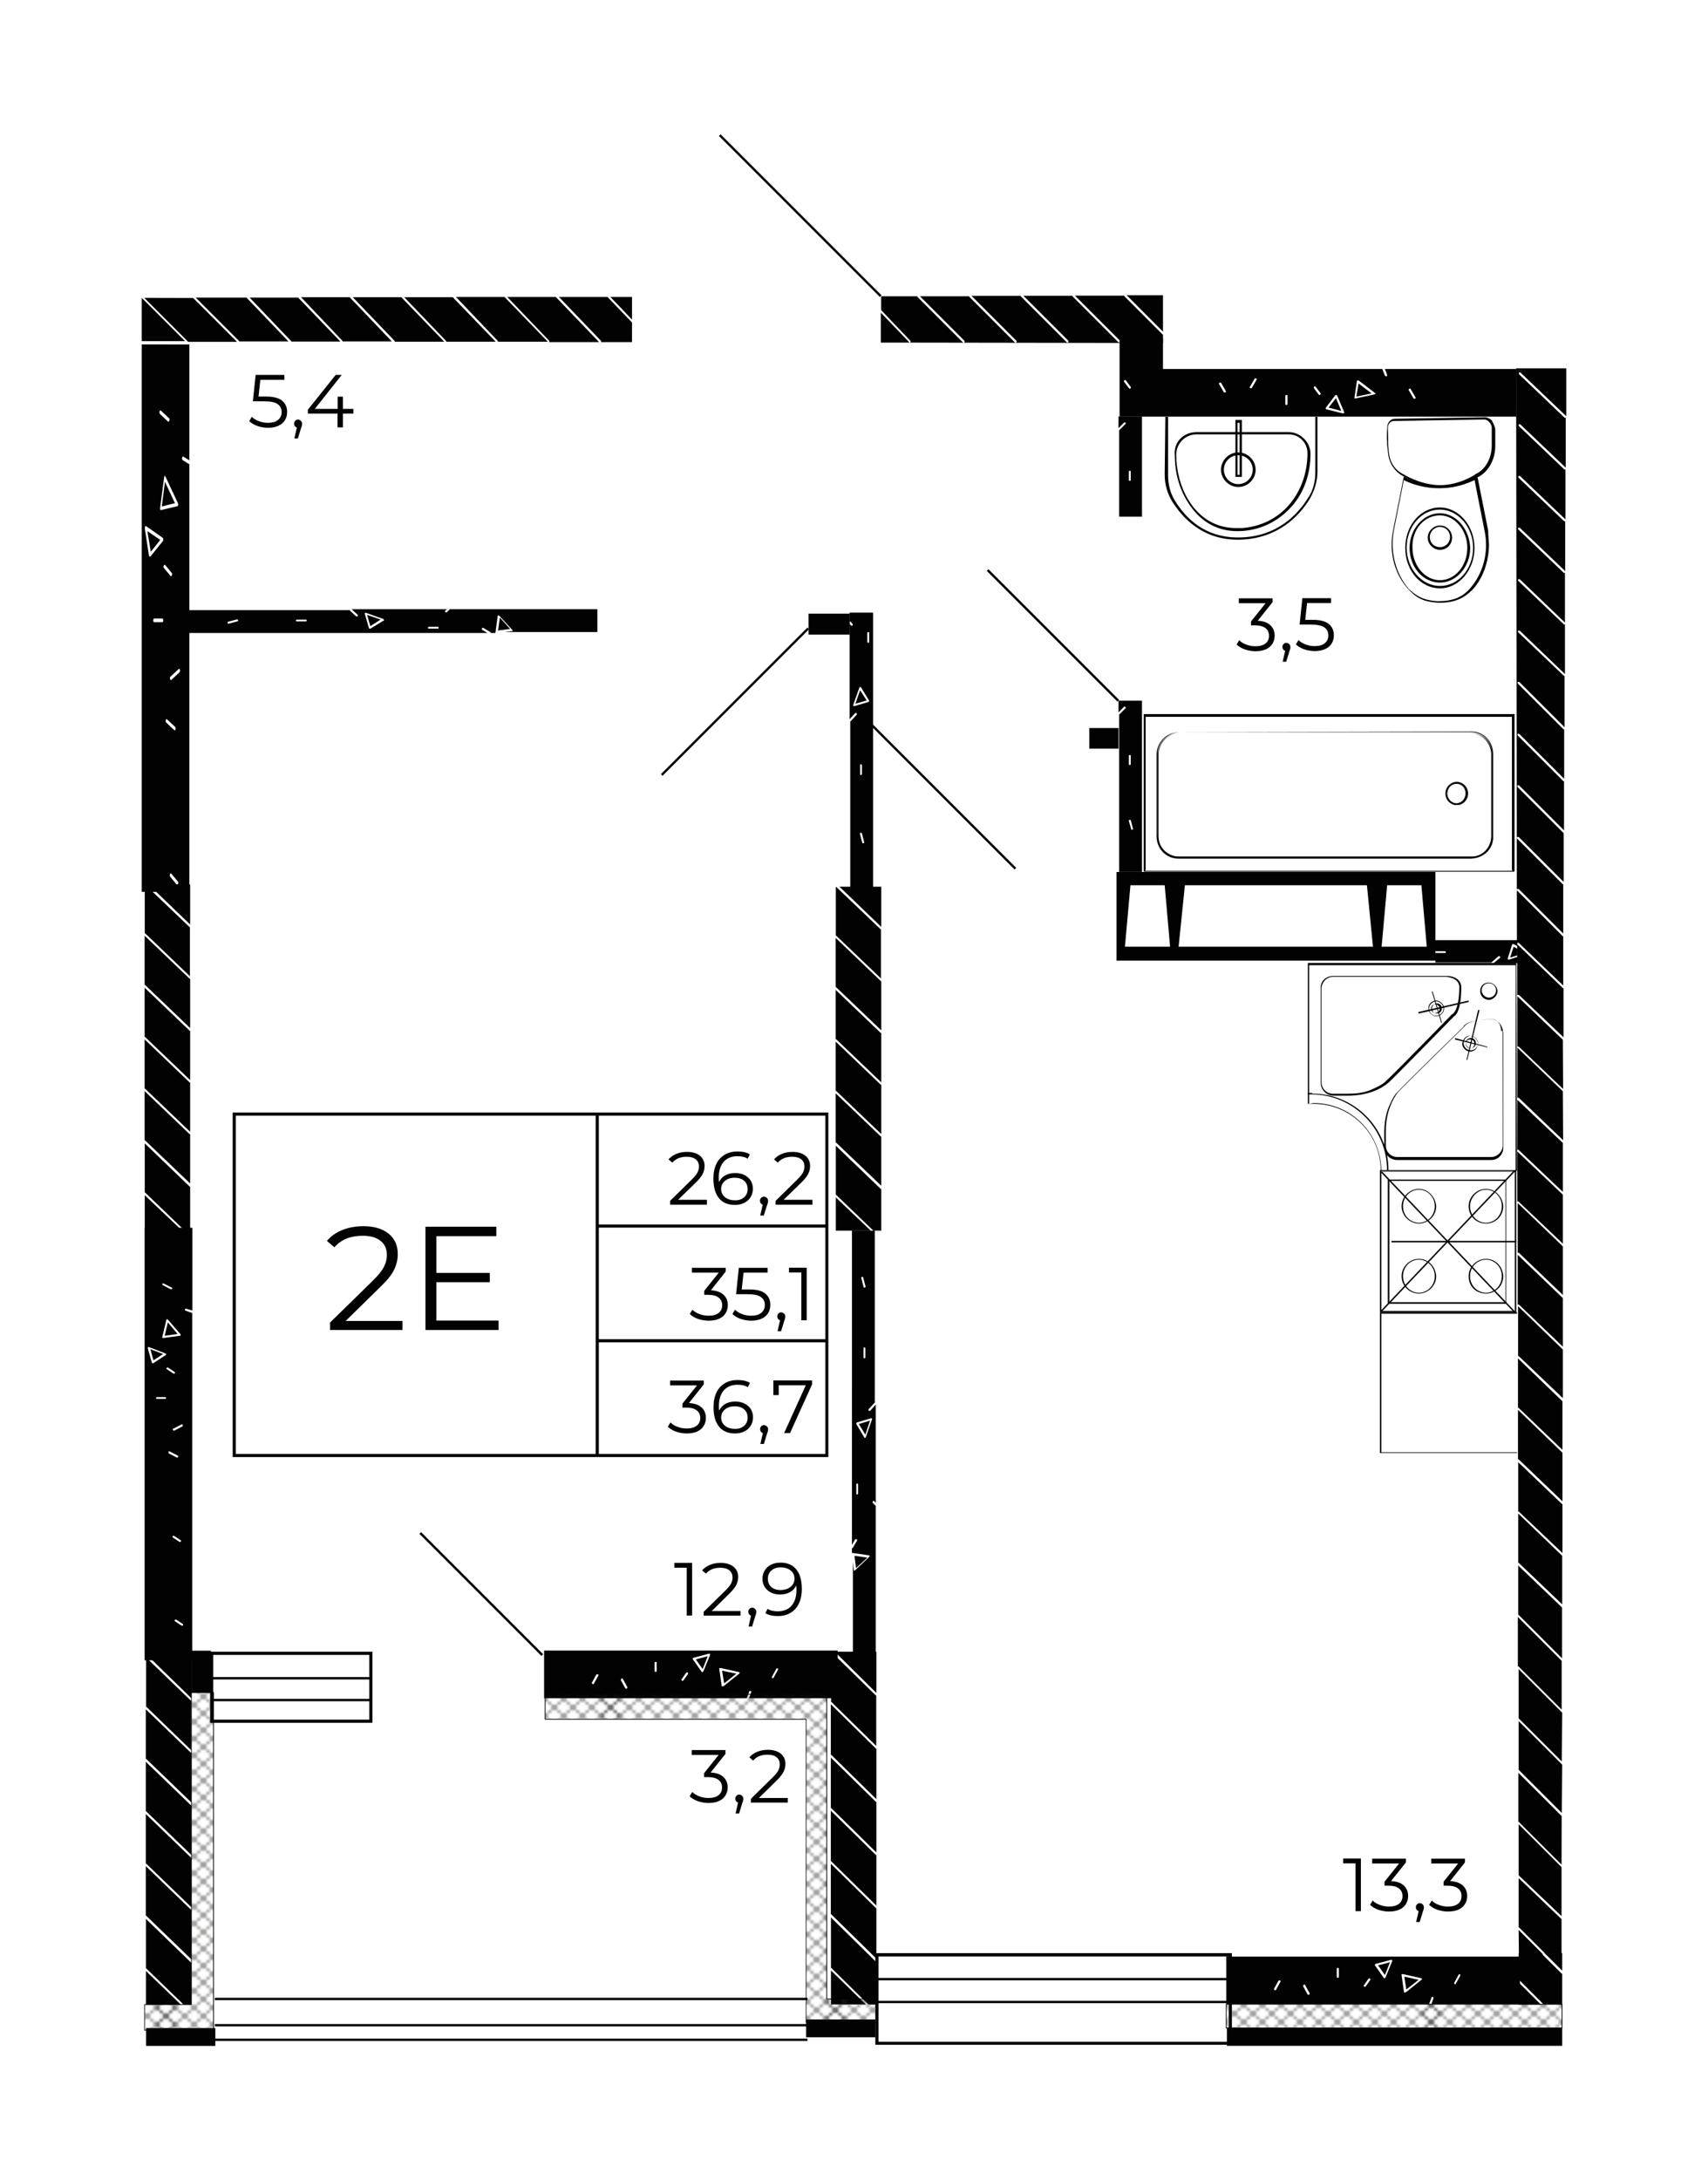 <?xml version="1.0" encoding="utf-8"?>
<!-- Generator: Adobe Illustrator 25.4.1, SVG Export Plug-In . SVG Version: 6.00 Build 0)  -->
<svg version="1.1" id="Слой_1" xmlns="http://www.w3.org/2000/svg" xmlns:xlink="http://www.w3.org/1999/xlink" x="0px" y="0px"
	 viewBox="0 0 1301.5 1660.9" style="enable-background:new 0 0 1301.5 1660.9;" xml:space="preserve">
<style type="text/css">
	.st0{fill:none;}
	.st1{fill:none;stroke:#1E1E1C;stroke-width:0.3;stroke-linecap:square;stroke-linejoin:bevel;}
	.st2{fill:#020203;}
	.st3{fill:url(#SVGID_1_);}
	.st4{fill:url(#SVGID_00000026867028630105273840000005875347822086574519_);}
	.st5{fill:url(#SVGID_00000160895671458808789960000001795724725662024372_);}
</style>
<pattern  x="1358.3" y="-892.2" width="72" height="72" patternUnits="userSpaceOnUse" id="Diamond" viewBox="72.2 -144.2 72 72" style="overflow:visible;">
	<g>
		<rect x="72.2" y="-144.2" class="st0" width="72" height="72"/>
		<g>
			<line class="st1" x1="144.2" y1="-72.2" x2="216.2" y2="-0.2"/>
			<line class="st1" x1="216.2" y1="-72.2" x2="144.2" y2="-0.2"/>
			<line class="st1" x1="210.2" y1="-72.2" x2="141.2" y2="-3.2"/>
			<line class="st1" x1="204.2" y1="-72.2" x2="141.2" y2="-9.2"/>
			<line class="st1" x1="198.2" y1="-72.2" x2="141.2" y2="-15.2"/>
			<line class="st1" x1="192.2" y1="-72.2" x2="141.2" y2="-21.2"/>
			<line class="st1" x1="186.2" y1="-72.2" x2="141.2" y2="-27.2"/>
			<line class="st1" x1="180.2" y1="-72.2" x2="141.2" y2="-33.2"/>
			<line class="st1" x1="174.2" y1="-72.2" x2="141.2" y2="-39.2"/>
			<line class="st1" x1="168.2" y1="-72.2" x2="141.2" y2="-45.2"/>
			<line class="st1" x1="162.2" y1="-72.2" x2="141.2" y2="-51.2"/>
			<line class="st1" x1="156.2" y1="-72.2" x2="141.2" y2="-57.2"/>
			<line class="st1" x1="150.2" y1="-72.2" x2="141.2" y2="-63.2"/>
			<line class="st1" x1="144.2" y1="-72.2" x2="141.2" y2="-69.2"/>
		</g>
		<g>
			<line class="st1" x1="72.2" y1="-72.2" x2="144.2" y2="-0.2"/>
			<line class="st1" x1="78.2" y1="-72.2" x2="147.2" y2="-3.2"/>
			<line class="st1" x1="84.2" y1="-72.2" x2="147.2" y2="-9.2"/>
			<line class="st1" x1="90.2" y1="-72.2" x2="147.2" y2="-15.2"/>
			<line class="st1" x1="96.2" y1="-72.2" x2="147.2" y2="-21.2"/>
			<line class="st1" x1="102.2" y1="-72.2" x2="147.2" y2="-27.2"/>
			<line class="st1" x1="108.2" y1="-72.2" x2="147.2" y2="-33.2"/>
			<line class="st1" x1="114.2" y1="-72.2" x2="147.2" y2="-39.2"/>
			<line class="st1" x1="120.2" y1="-72.2" x2="147.2" y2="-45.2"/>
			<line class="st1" x1="126.2" y1="-72.2" x2="147.2" y2="-51.2"/>
			<line class="st1" x1="132.2" y1="-72.2" x2="147.2" y2="-57.2"/>
			<line class="st1" x1="138.2" y1="-72.2" x2="147.3" y2="-63.2"/>
			<line class="st1" x1="144.2" y1="-72.2" x2="147.3" y2="-69.2"/>
			<line class="st1" x1="144.2" y1="-72.2" x2="72.2" y2="-0.2"/>
			<line class="st1" x1="138.2" y1="-72.2" x2="69.2" y2="-3.2"/>
			<line class="st1" x1="132.2" y1="-72.2" x2="69.2" y2="-9.2"/>
			<line class="st1" x1="126.2" y1="-72.2" x2="69.2" y2="-15.2"/>
			<line class="st1" x1="120.2" y1="-72.2" x2="69.2" y2="-21.2"/>
			<line class="st1" x1="114.2" y1="-72.2" x2="69.2" y2="-27.2"/>
			<line class="st1" x1="108.2" y1="-72.2" x2="69.2" y2="-33.2"/>
			<line class="st1" x1="102.2" y1="-72.2" x2="69.2" y2="-39.2"/>
			<line class="st1" x1="96.2" y1="-72.2" x2="69.2" y2="-45.2"/>
			<line class="st1" x1="90.2" y1="-72.2" x2="69.2" y2="-51.2"/>
			<line class="st1" x1="84.2" y1="-72.2" x2="69.2" y2="-57.2"/>
			<line class="st1" x1="78.2" y1="-72.2" x2="69.2" y2="-63.2"/>
			<line class="st1" x1="72.2" y1="-72.2" x2="69.2" y2="-69.2"/>
		</g>
		<g>
			<line class="st1" x1="0.2" y1="-72.2" x2="72.2" y2="-0.2"/>
			<line class="st1" x1="6.2" y1="-72.2" x2="75.2" y2="-3.2"/>
			<line class="st1" x1="12.2" y1="-72.2" x2="75.2" y2="-9.2"/>
			<line class="st1" x1="18.2" y1="-72.2" x2="75.2" y2="-15.2"/>
			<line class="st1" x1="24.2" y1="-72.2" x2="75.2" y2="-21.2"/>
			<line class="st1" x1="30.2" y1="-72.2" x2="75.2" y2="-27.2"/>
			<line class="st1" x1="36.2" y1="-72.2" x2="75.2" y2="-33.2"/>
			<line class="st1" x1="42.2" y1="-72.2" x2="75.2" y2="-39.2"/>
			<line class="st1" x1="48.2" y1="-72.2" x2="75.2" y2="-45.2"/>
			<line class="st1" x1="54.2" y1="-72.2" x2="75.2" y2="-51.2"/>
			<line class="st1" x1="60.2" y1="-72.2" x2="75.2" y2="-57.2"/>
			<line class="st1" x1="66.2" y1="-72.2" x2="75.3" y2="-63.2"/>
			<line class="st1" x1="72.2" y1="-72.2" x2="75.3" y2="-69.2"/>
			<line class="st1" x1="72.2" y1="-72.2" x2="0.2" y2="-0.2"/>
		</g>
		<g>
			<line class="st1" x1="144.2" y1="-144.2" x2="216.2" y2="-72.2"/>
			<line class="st1" x1="141.2" y1="-141.2" x2="210.2" y2="-72.2"/>
			<line class="st1" x1="141.2" y1="-135.2" x2="204.2" y2="-72.2"/>
			<line class="st1" x1="141.2" y1="-129.2" x2="198.2" y2="-72.2"/>
			<line class="st1" x1="141.2" y1="-123.2" x2="192.2" y2="-72.2"/>
			<line class="st1" x1="141.2" y1="-117.2" x2="186.2" y2="-72.2"/>
			<line class="st1" x1="141.2" y1="-111.2" x2="180.2" y2="-72.2"/>
			<line class="st1" x1="141.2" y1="-105.2" x2="174.2" y2="-72.2"/>
			<line class="st1" x1="141.2" y1="-99.2" x2="168.2" y2="-72.2"/>
			<line class="st1" x1="141.2" y1="-93.2" x2="162.2" y2="-72.2"/>
			<line class="st1" x1="141.2" y1="-87.2" x2="156.2" y2="-72.2"/>
			<line class="st1" x1="141.2" y1="-81.3" x2="150.2" y2="-72.2"/>
			<line class="st1" x1="141.2" y1="-75.3" x2="144.2" y2="-72.2"/>
			<line class="st1" x1="216.2" y1="-144.2" x2="144.2" y2="-72.2"/>
			<line class="st1" x1="210.2" y1="-144.2" x2="141.2" y2="-75.2"/>
			<line class="st1" x1="204.2" y1="-144.2" x2="141.2" y2="-81.2"/>
			<line class="st1" x1="198.2" y1="-144.2" x2="141.2" y2="-87.2"/>
			<line class="st1" x1="192.2" y1="-144.2" x2="141.2" y2="-93.2"/>
			<line class="st1" x1="186.2" y1="-144.2" x2="141.2" y2="-99.2"/>
			<line class="st1" x1="180.2" y1="-144.2" x2="141.2" y2="-105.2"/>
			<line class="st1" x1="174.2" y1="-144.2" x2="141.2" y2="-111.2"/>
			<line class="st1" x1="168.2" y1="-144.2" x2="141.2" y2="-117.2"/>
			<line class="st1" x1="162.2" y1="-144.2" x2="141.2" y2="-123.2"/>
			<line class="st1" x1="156.2" y1="-144.2" x2="141.2" y2="-129.2"/>
			<line class="st1" x1="150.2" y1="-144.2" x2="141.2" y2="-135.2"/>
			<line class="st1" x1="144.2" y1="-144.2" x2="141.2" y2="-141.2"/>
		</g>
		<g>
			<line class="st1" x1="72.2" y1="-144.2" x2="144.2" y2="-72.2"/>
			<line class="st1" x1="69.2" y1="-141.2" x2="138.2" y2="-72.2"/>
			<line class="st1" x1="69.2" y1="-135.2" x2="132.2" y2="-72.2"/>
			<line class="st1" x1="69.2" y1="-129.2" x2="126.2" y2="-72.2"/>
			<line class="st1" x1="69.2" y1="-123.2" x2="120.2" y2="-72.2"/>
			<line class="st1" x1="69.2" y1="-117.2" x2="114.2" y2="-72.2"/>
			<line class="st1" x1="69.2" y1="-111.2" x2="108.2" y2="-72.2"/>
			<line class="st1" x1="69.2" y1="-105.2" x2="102.2" y2="-72.2"/>
			<line class="st1" x1="69.2" y1="-99.2" x2="96.2" y2="-72.2"/>
			<line class="st1" x1="69.2" y1="-93.2" x2="90.2" y2="-72.2"/>
			<line class="st1" x1="69.2" y1="-87.2" x2="84.2" y2="-72.2"/>
			<line class="st1" x1="69.2" y1="-81.3" x2="78.2" y2="-72.2"/>
			<line class="st1" x1="69.2" y1="-75.3" x2="72.2" y2="-72.2"/>
			<line class="st1" x1="78.2" y1="-144.2" x2="147.2" y2="-75.2"/>
			<line class="st1" x1="84.2" y1="-144.2" x2="147.2" y2="-81.2"/>
			<line class="st1" x1="90.2" y1="-144.2" x2="147.2" y2="-87.2"/>
			<line class="st1" x1="96.2" y1="-144.2" x2="147.2" y2="-93.2"/>
			<line class="st1" x1="102.2" y1="-144.2" x2="147.2" y2="-99.2"/>
			<line class="st1" x1="108.2" y1="-144.2" x2="147.2" y2="-105.2"/>
			<line class="st1" x1="114.2" y1="-144.2" x2="147.2" y2="-111.2"/>
			<line class="st1" x1="120.2" y1="-144.2" x2="147.2" y2="-117.2"/>
			<line class="st1" x1="126.2" y1="-144.2" x2="147.2" y2="-123.2"/>
			<line class="st1" x1="132.2" y1="-144.2" x2="147.2" y2="-129.2"/>
			<line class="st1" x1="138.2" y1="-144.2" x2="147.3" y2="-135.2"/>
			<line class="st1" x1="144.2" y1="-144.2" x2="147.3" y2="-141.2"/>
			<line class="st1" x1="144.2" y1="-144.2" x2="72.2" y2="-72.2"/>
			<line class="st1" x1="138.2" y1="-144.2" x2="69.2" y2="-75.2"/>
			<line class="st1" x1="132.2" y1="-144.2" x2="69.2" y2="-81.2"/>
			<line class="st1" x1="126.2" y1="-144.2" x2="69.2" y2="-87.2"/>
			<line class="st1" x1="120.2" y1="-144.2" x2="69.2" y2="-93.2"/>
			<line class="st1" x1="114.2" y1="-144.2" x2="69.2" y2="-99.2"/>
			<line class="st1" x1="108.2" y1="-144.2" x2="69.2" y2="-105.2"/>
			<line class="st1" x1="102.2" y1="-144.2" x2="69.2" y2="-111.2"/>
			<line class="st1" x1="96.2" y1="-144.2" x2="69.2" y2="-117.2"/>
			<line class="st1" x1="90.2" y1="-144.2" x2="69.2" y2="-123.2"/>
			<line class="st1" x1="84.2" y1="-144.2" x2="69.2" y2="-129.2"/>
			<line class="st1" x1="78.2" y1="-144.2" x2="69.2" y2="-135.2"/>
			<line class="st1" x1="72.2" y1="-144.2" x2="69.2" y2="-141.2"/>
			<line class="st1" x1="147.2" y1="-141.2" x2="78.2" y2="-72.2"/>
			<line class="st1" x1="147.2" y1="-135.2" x2="84.2" y2="-72.2"/>
			<line class="st1" x1="147.2" y1="-129.2" x2="90.2" y2="-72.2"/>
			<line class="st1" x1="147.2" y1="-123.2" x2="96.2" y2="-72.2"/>
			<line class="st1" x1="147.2" y1="-117.2" x2="102.2" y2="-72.2"/>
			<line class="st1" x1="147.2" y1="-111.2" x2="108.2" y2="-72.2"/>
			<line class="st1" x1="147.2" y1="-105.2" x2="114.2" y2="-72.2"/>
			<line class="st1" x1="147.2" y1="-99.2" x2="120.2" y2="-72.2"/>
			<line class="st1" x1="147.2" y1="-93.2" x2="126.2" y2="-72.2"/>
			<line class="st1" x1="147.2" y1="-87.2" x2="132.2" y2="-72.2"/>
			<line class="st1" x1="147.3" y1="-81.3" x2="138.2" y2="-72.2"/>
			<line class="st1" x1="147.3" y1="-75.3" x2="144.2" y2="-72.2"/>
		</g>
		<g>
			<line class="st1" x1="0.2" y1="-144.2" x2="72.2" y2="-72.2"/>
			<line class="st1" x1="6.2" y1="-144.2" x2="75.2" y2="-75.2"/>
			<line class="st1" x1="12.2" y1="-144.2" x2="75.2" y2="-81.2"/>
			<line class="st1" x1="18.2" y1="-144.2" x2="75.2" y2="-87.2"/>
			<line class="st1" x1="24.2" y1="-144.2" x2="75.2" y2="-93.2"/>
			<line class="st1" x1="30.2" y1="-144.2" x2="75.2" y2="-99.2"/>
			<line class="st1" x1="36.2" y1="-144.2" x2="75.2" y2="-105.2"/>
			<line class="st1" x1="42.2" y1="-144.2" x2="75.2" y2="-111.2"/>
			<line class="st1" x1="48.2" y1="-144.2" x2="75.2" y2="-117.2"/>
			<line class="st1" x1="54.2" y1="-144.2" x2="75.2" y2="-123.2"/>
			<line class="st1" x1="60.2" y1="-144.2" x2="75.2" y2="-129.2"/>
			<line class="st1" x1="66.2" y1="-144.2" x2="75.3" y2="-135.2"/>
			<line class="st1" x1="72.2" y1="-144.2" x2="75.3" y2="-141.2"/>
			<line class="st1" x1="72.2" y1="-144.2" x2="0.2" y2="-72.2"/>
			<line class="st1" x1="75.2" y1="-141.2" x2="6.2" y2="-72.2"/>
			<line class="st1" x1="75.2" y1="-135.2" x2="12.2" y2="-72.2"/>
			<line class="st1" x1="75.2" y1="-129.2" x2="18.2" y2="-72.2"/>
			<line class="st1" x1="75.2" y1="-123.2" x2="24.2" y2="-72.2"/>
			<line class="st1" x1="75.2" y1="-117.2" x2="30.2" y2="-72.2"/>
			<line class="st1" x1="75.2" y1="-111.2" x2="36.2" y2="-72.2"/>
			<line class="st1" x1="75.2" y1="-105.2" x2="42.2" y2="-72.2"/>
			<line class="st1" x1="75.2" y1="-99.2" x2="48.2" y2="-72.2"/>
			<line class="st1" x1="75.2" y1="-93.2" x2="54.2" y2="-72.2"/>
			<line class="st1" x1="75.2" y1="-87.2" x2="60.2" y2="-72.2"/>
			<line class="st1" x1="75.3" y1="-81.3" x2="66.2" y2="-72.2"/>
			<line class="st1" x1="75.3" y1="-75.3" x2="72.2" y2="-72.2"/>
		</g>
		<g>
			<line class="st1" x1="144.2" y1="-216.2" x2="216.2" y2="-144.2"/>
			<line class="st1" x1="141.2" y1="-213.2" x2="210.2" y2="-144.2"/>
			<line class="st1" x1="141.2" y1="-207.2" x2="204.2" y2="-144.2"/>
			<line class="st1" x1="141.2" y1="-201.2" x2="198.2" y2="-144.2"/>
			<line class="st1" x1="141.2" y1="-195.2" x2="192.2" y2="-144.2"/>
			<line class="st1" x1="141.2" y1="-189.2" x2="186.2" y2="-144.2"/>
			<line class="st1" x1="141.2" y1="-183.2" x2="180.2" y2="-144.2"/>
			<line class="st1" x1="141.2" y1="-177.2" x2="174.2" y2="-144.2"/>
			<line class="st1" x1="141.2" y1="-171.2" x2="168.2" y2="-144.2"/>
			<line class="st1" x1="141.2" y1="-165.2" x2="162.2" y2="-144.2"/>
			<line class="st1" x1="141.2" y1="-159.2" x2="156.2" y2="-144.2"/>
			<line class="st1" x1="141.2" y1="-153.3" x2="150.2" y2="-144.2"/>
			<line class="st1" x1="141.2" y1="-147.3" x2="144.2" y2="-144.2"/>
			<line class="st1" x1="216.2" y1="-216.2" x2="144.2" y2="-144.2"/>
		</g>
		<g>
			<line class="st1" x1="72.2" y1="-216.2" x2="144.2" y2="-144.2"/>
			<line class="st1" x1="69.2" y1="-213.2" x2="138.2" y2="-144.2"/>
			<line class="st1" x1="69.2" y1="-207.2" x2="132.2" y2="-144.2"/>
			<line class="st1" x1="69.2" y1="-201.2" x2="126.2" y2="-144.2"/>
			<line class="st1" x1="69.2" y1="-195.2" x2="120.2" y2="-144.2"/>
			<line class="st1" x1="69.2" y1="-189.2" x2="114.2" y2="-144.2"/>
			<line class="st1" x1="69.2" y1="-183.2" x2="108.2" y2="-144.2"/>
			<line class="st1" x1="69.2" y1="-177.2" x2="102.2" y2="-144.2"/>
			<line class="st1" x1="69.2" y1="-171.2" x2="96.2" y2="-144.2"/>
			<line class="st1" x1="69.2" y1="-165.2" x2="90.2" y2="-144.2"/>
			<line class="st1" x1="69.2" y1="-159.2" x2="84.2" y2="-144.2"/>
			<line class="st1" x1="69.2" y1="-153.3" x2="78.2" y2="-144.2"/>
			<line class="st1" x1="69.2" y1="-147.3" x2="72.2" y2="-144.2"/>
			<line class="st1" x1="144.2" y1="-216.2" x2="72.2" y2="-144.2"/>
			<line class="st1" x1="147.2" y1="-213.2" x2="78.2" y2="-144.2"/>
			<line class="st1" x1="147.2" y1="-207.2" x2="84.2" y2="-144.2"/>
			<line class="st1" x1="147.2" y1="-201.2" x2="90.2" y2="-144.2"/>
			<line class="st1" x1="147.2" y1="-195.2" x2="96.2" y2="-144.2"/>
			<line class="st1" x1="147.2" y1="-189.2" x2="102.2" y2="-144.2"/>
			<line class="st1" x1="147.2" y1="-183.2" x2="108.2" y2="-144.2"/>
			<line class="st1" x1="147.2" y1="-177.2" x2="114.2" y2="-144.2"/>
			<line class="st1" x1="147.2" y1="-171.2" x2="120.2" y2="-144.2"/>
			<line class="st1" x1="147.2" y1="-165.2" x2="126.2" y2="-144.2"/>
			<line class="st1" x1="147.2" y1="-159.2" x2="132.2" y2="-144.2"/>
			<line class="st1" x1="147.3" y1="-153.3" x2="138.2" y2="-144.2"/>
			<line class="st1" x1="147.3" y1="-147.3" x2="144.2" y2="-144.2"/>
		</g>
		<g>
			<line class="st1" x1="0.2" y1="-216.2" x2="72.2" y2="-144.2"/>
			<line class="st1" x1="72.2" y1="-216.2" x2="0.2" y2="-144.2"/>
			<line class="st1" x1="75.2" y1="-213.2" x2="6.2" y2="-144.2"/>
			<line class="st1" x1="75.2" y1="-207.2" x2="12.2" y2="-144.2"/>
			<line class="st1" x1="75.2" y1="-201.2" x2="18.2" y2="-144.2"/>
			<line class="st1" x1="75.2" y1="-195.2" x2="24.2" y2="-144.2"/>
			<line class="st1" x1="75.2" y1="-189.2" x2="30.2" y2="-144.2"/>
			<line class="st1" x1="75.2" y1="-183.2" x2="36.2" y2="-144.2"/>
			<line class="st1" x1="75.2" y1="-177.2" x2="42.2" y2="-144.2"/>
			<line class="st1" x1="75.2" y1="-171.2" x2="48.2" y2="-144.2"/>
			<line class="st1" x1="75.2" y1="-165.2" x2="54.2" y2="-144.2"/>
			<line class="st1" x1="75.2" y1="-159.2" x2="60.2" y2="-144.2"/>
			<line class="st1" x1="75.3" y1="-153.3" x2="66.2" y2="-144.2"/>
			<line class="st1" x1="75.3" y1="-147.3" x2="72.2" y2="-144.2"/>
		</g>
	</g>
</pattern>
<g>
	<g>
		<polygon class="st2" points="125.5,1017.6 127.9,1007.4 135.3,1016.2 		"/>
		<polygon class="st2" points="124.3,1031.5 116.9,1036.3 114.6,1027.8 		"/>
		<path class="st2" d="M146.6,935.3v63.1L142,997c-0.5-0.2-1,0-1,0.5c-0.2,0.5,0,1,0.5,1l4.8,1.7h0.2v264.6h-36.3V935.3H146.6z
			 M131,981l-6.2-3.2c-0.5-0.2-1,0-1,0.2c-0.2,0.5,0,1,0.2,1l6.2,3.2h0.2c0.2,0,0.5-0.2,0.7-0.5C131.5,981.7,131.5,981.2,131,981z
			 M137.7,1016.9c-0.2-0.2-0.2-0.2-0.2-0.5l-9.6-11.2h-0.2c0,0,0-0.2-0.2-0.2H127v0.2c0,0-0.2,0-0.2,0.2l-3.1,12.9c0,0,0,0,0,0.2
			c0,0,0,0,0,0.2c0,0,0,0,0,0.2v0.2l0.2,0.2c0,0,0,0,0.2,0h0.2l12.7-1.7c0,0,0,0,0.2,0h0.2c0,0,0-0.2,0.2-0.2
			C137.7,1017.1,137.7,1016.9,137.7,1016.9z M139.2,1085.4c-0.2-0.5-0.7-0.5-1-0.2l-6.2,3.2c-0.5,0.2-0.5,0.7-0.2,1
			c0.2,0.2,0.5,0.5,0.7,0.5h0.2l6.2-3.2C139.4,1086.3,139.4,1085.8,139.2,1085.4z M133.4,1235.1l4.8,3.2c0.2,0,0.2,0.2,0.5,0.2
			s0.5-0.2,0.7-0.2c0.2-0.5,0.2-1-0.2-1.2l-4.8-3.2c-0.5-0.2-1-0.2-1.2,0.2C132.9,1234.4,132.9,1234.9,133.4,1235.1z M131.8,1171.3
			l4.8,3.2c0.2,0,0.2,0.2,0.5,0.2c0.2,0,0.5-0.2,0.7-0.2c0.2-0.5,0.2-1-0.2-1.2l-4.8-3.2c-0.5-0.2-1-0.2-1.2,0.2
			C131.3,1170.6,131.5,1171.1,131.8,1171.3z M128.6,1107.2l6.2,3.2h0.2c0.2,0,0.5-0.2,0.7-0.5c0.2-0.5,0-1-0.2-1l-6.2-3.2
			c-0.5-0.2-1,0-1,0.2C128.4,1106.2,128.4,1107,128.6,1107.2z M127.2,1043.1l4.8,3.2c0.2,0,0.2,0.2,0.5,0.2c0.2,0,0.5-0.2,0.7-0.2
			c0.2-0.5,0.2-1-0.2-1.2l-4.8-3.2c-0.5-0.2-1-0.2-1.2,0.2C126.7,1042.4,126.7,1042.9,127.2,1043.1z M119.6,1065.7h6.2
			c0.5,0,0.7-0.2,0.7-0.7c0-0.5-0.2-0.7-0.7-0.7h-6.2c-0.5,0-0.7,0.2-0.7,0.7C118.9,1065.5,119.3,1065.7,119.6,1065.7z
			 M112.6,1027.1l3.1,10.9c0.2,0.5,0.5,0.5,0.7,0.5h0.2c0,0,0,0,0.2,0l9.6-6.3l0.2-0.2v-0.5c0,0-0.2,0-0.2-0.2c0,0,0-0.2-0.2-0.2
			l-12.7-4.9h-0.5c0,0-0.2,0-0.2,0.2l-0.2,0.2V1027.1z"/>
	</g>
	<g>
		<polygon class="st2" points="550.2,1272.7 561.1,1275 551.8,1282.4 		"/>
		<polygon class="st2" points="535.4,1271.5 530.2,1264.1 539.3,1261.7 		"/>
		<path class="st2" d="M638.3,1257.4v36.3h-67.5l1.6-4.5c0.2-0.5,0-1-0.5-1c-0.5-0.2-1,0-1,0.5l-1.8,4.8v0.2H414.6v-36.3H638.3z
			 M588.1,1277.7c0,0.2,0.3,0.5,0.5,0.7c0,0.2,0.5,0.2,0.8-0.2l3.4-6.2c0.3-0.5,0-1-0.2-1c-0.5-0.2-1,0-1,0.2l-3.4,6.2V1277.7z
			 M548.1,1271.2v0.2l1.8,12.7c0,0,0,0,0,0.2v0.2c0,0,0.2,0,0.2,0.2c0.5,0,0.8,0,0.8,0c0.2-0.2,0.2-0.2,0.5-0.2l12-9.6v-0.2
			c0,0,0.2,0,0.2-0.2v-0.5h-0.2c0,0,0-0.2-0.3-0.2l-13.8-3.1c0,0,0,0-0.3,0c0,0,0,0-0.2,0c0,0,0,0-0.3,0h-0.2l-0.3,0.2
			C548.1,1271,548.1,1271,548.1,1271.2z M527.9,1263.8c0,0,0,0,0,0.2l6.8,9.6l0.2,0.2h0.5c0,0,0-0.2,0.3-0.2c0,0,0.2,0,0.2-0.2
			l5.2-12.7v-0.5c0,0,0-0.2-0.2-0.2l-0.3-0.2h-0.5l-11.7,3.1c-0.5,0.2-0.5,0.5-0.5,0.7V1263.8z M519.5,1280.3c0.5,0.2,1,0.2,1.3-0.2
			l3.4-4.8c0.2-0.5,0.2-1-0.3-1.2c-0.2-0.2-0.8-0.2-1,0.2l-3.4,4.8c0,0.2-0.3,0.2-0.3,0.5C519.3,1279.8,519.5,1280.1,519.5,1280.3z
			 M498.8,1272.9c0,0.5,0.2,0.7,0.8,0.7c0.5,0,0.8-0.2,0.8-0.7v-6.2c0-0.5-0.3-0.7-0.8-0.7c-0.5,0-0.8,0.5-0.8,0.7V1272.9z
			 M473,1279.8l3.4,6.2c0.2,0.5,0.8,0.5,1.3,0.2c0.5-0.2,0.5-0.7,0.3-1l-3.4-6.2c-0.2-0.5-0.8-0.5-1-0.2c-0.2,0.2-0.5,0.5-0.5,0.7
			V1279.8z M451,1282.2c0,0.2,0.2,0.5,0.5,0.7c0.5,0.2,1,0,1-0.2l3.4-6.2c0.3-0.5,0-1-0.2-1c-0.3,0-1,0-1.3,0.2l-3.4,6.2V1282.2z"/>
	</g>
	<g>
		<polygon class="st2" points="1070.1,1505.8 1081,1508.2 1071.6,1515.6 		"/>
		<polygon class="st2" points="1055.3,1504.6 1050.1,1497.2 1059.2,1494.8 		"/>
		<path class="st2" d="M1158.2,1490.5v36.3h-67.5l1.6-4.5c0.2-0.5,0-1-0.5-1c-0.5-0.2-1,0-1,0.5l-1.8,4.8v0.2H934.4v-36.3H1158.2z
			 M1108,1510.8c0,0.2,0.3,0.5,0.5,0.7c0,0.2,0.5,0.2,0.8-0.2l3.4-6.2c0.3-0.5,0-1-0.2-1c-0.5-0.2-1,0-1,0.2l-3.4,6.2V1510.8z
			 M1068,1504.4v0.2l1.8,12.7c0,0,0,0,0,0.2v0.2c0,0,0.2,0,0.2,0.2c0.5,0,0.8,0,0.8,0c0.2-0.2,0.2-0.2,0.5-0.2l12-9.6v-0.2
			c0,0,0.2,0,0.2-0.2v-0.5h-0.2c0,0,0-0.2-0.3-0.2l-13.8-3.1c0,0,0,0-0.3,0c0,0,0,0-0.2,0c0,0,0,0-0.3,0h-0.2l-0.3,0.2
			C1068,1504.1,1068,1504.1,1068,1504.4z M1047.7,1497c0,0,0,0,0,0.2l6.8,9.6l0.2,0.2h0.5c0,0,0-0.2,0.3-0.2c0,0,0.2,0,0.2-0.2
			l5.2-12.7v-0.5c0,0,0-0.2-0.2-0.2l-0.3-0.2h-0.5l-11.7,3.1c-0.5,0.2-0.5,0.5-0.5,0.7V1497z M1039.4,1513.4c0.5,0.2,1,0.2,1.3-0.2
			l3.4-4.8c0.2-0.5,0.2-1-0.3-1.2c-0.2-0.2-0.8-0.2-1,0.2l-3.4,4.8c0,0.2-0.3,0.2-0.3,0.5C1039.2,1513,1039.4,1513.2,1039.4,1513.4z
			 M1018.6,1506c0,0.5,0.2,0.7,0.8,0.7c0.5,0,0.8-0.2,0.8-0.7v-6.2c0-0.5-0.3-0.7-0.8-0.7c-0.5,0-0.8,0.5-0.8,0.7V1506z M992.9,1513
			l3.4,6.2c0.2,0.5,0.8,0.5,1.3,0.2c0.5-0.2,0.5-0.7,0.3-1l-3.4-6.2c-0.2-0.5-0.8-0.5-1-0.2c-0.2,0.2-0.5,0.5-0.5,0.7V1513z
			 M970.8,1515.4c0,0.2,0.2,0.5,0.5,0.7c0.5,0.2,1,0,1-0.2l3.4-6.2c0.3-0.5,0-1-0.2-1c-0.3,0-1,0-1.3,0.2l-3.4,6.2V1515.4z"/>
	</g>
	<g>
		<path class="st2" d="M144.9,745.7v37.5l-34.2-32.7c-0.2-0.2-0.2-0.2-0.5-0.2v-37.5l34.2,32.7C144.7,745.7,144.7,745.7,144.9,745.7
			z"/>
		<path class="st2" d="M144.9,824.7v37.5l-34.2-32.7c-0.2-0.2-0.2-0.2-0.5-0.2v-37.5l34.2,32.7C144.7,824.7,144.7,824.7,144.9,824.7
			z"/>
		<path class="st2" d="M144.9,864.1v37.5l-34.2-32.7c-0.2-0.2-0.2-0.2-0.5-0.2v-37.5l34.2,32.7C144.7,864.1,144.7,864.1,144.9,864.1
			z"/>
		<path class="st2" d="M144.9,785.3v37.5l-34.2-32.7c-0.2-0.2-0.2-0.2-0.5-0.2v-37.5l34.2,32.7C144.7,785.1,144.7,785.3,144.9,785.3
			z"/>
		<polygon class="st2" points="113.2,673.8 144.9,673.8 144.9,704.3 		"/>
		<path class="st2" d="M110.3,871v37.5c0.2,0,0.5,0,0.5,0.2l28.1,27h6V904c-0.2,0-0.2,0-0.5-0.2L110.3,871z"/>
		<polygon class="st2" points="110.3,910.5 110.3,935.7 136.9,935.7 		"/>
		<path class="st2" d="M111.2,674.5l33,31.5c0.2,0.2,0.2,0.2,0.5,0.2v37.5l-33.9-32.5c-0.2-0.2-0.2-0.2-0.5-0.2v-37h0.7
			C111,674,111.2,674.2,111.2,674.5z"/>
	</g>
	<g>
		<path class="st2" d="M671.5,747.4v37.5l-34.2-32.7c-0.2-0.2-0.2-0.2-0.5-0.2v-37.5l34.2,32.7C671.3,747.4,671.3,747.4,671.5,747.4
			z"/>
		<path class="st2" d="M671.5,826.4v37.5l-34.2-32.7c-0.2-0.2-0.2-0.2-0.5-0.2v-37.5l34.2,32.7C671.3,826.4,671.3,826.4,671.5,826.4
			z"/>
		<path class="st2" d="M671.5,865.8v37.5l-34.2-32.7c-0.2-0.2-0.2-0.2-0.5-0.2v-37.5l34.2,32.7C671.3,865.8,671.3,865.8,671.5,865.8
			z"/>
		<path class="st2" d="M671.5,787v37.5l-34.2-32.7c-0.2-0.2-0.2-0.2-0.5-0.2v-37.5l34.2,32.7C671.3,786.8,671.3,787,671.5,787z"/>
		<polygon class="st2" points="639.7,675.5 671.5,675.5 671.5,706.1 		"/>
		<path class="st2" d="M636.9,872.8v37.5c0.2,0,0.5,0,0.5,0.2l28.1,27h6v-31.7c-0.2,0-0.2,0-0.5-0.2L636.9,872.8z"/>
		<polygon class="st2" points="636.9,912.2 636.9,937.5 663.5,937.5 		"/>
		<path class="st2" d="M637.8,676.2l33,31.5c0.2,0.2,0.2,0.2,0.5,0.2v37.5L637.4,713c-0.2-0.2-0.2-0.2-0.5-0.2v-37h0.7
			C637.6,675.7,637.8,676,637.8,676.2z"/>
	</g>
	<g>
		<path class="st2" d="M667.8,1332.1v38.5l-34.2-33.6c-0.2-0.2-0.2-0.2-0.5-0.2v-38.5l34.2,33.6
			C667.6,1332.1,667.6,1332.1,667.8,1332.1z"/>
		<path class="st2" d="M667.8,1413.2v38.5l-34.2-33.6c-0.2-0.2-0.2-0.2-0.5-0.2v-38.5l34.2,33.6
			C667.6,1413.2,667.6,1413.2,667.8,1413.2z"/>
		<path class="st2" d="M667.8,1453.6v38.5l-34.2-33.6c-0.2-0.2-0.2-0.2-0.5-0.2v-38.5l34.2,33.6
			C667.6,1453.6,667.6,1453.6,667.8,1453.6z"/>
		<path class="st2" d="M667.8,1372.7v38.5l-34.2-33.6c-0.2-0.2-0.2-0.2-0.5-0.2v-38.5l34.2,33.6
			C667.6,1372.5,667.6,1372.7,667.8,1372.7z"/>
		<polygon class="st2" points="636.1,1258.3 667.8,1258.3 667.8,1289.7 		"/>
		<path class="st2" d="M633.2,1460.7v38.5c0.2,0,0.5,0,0.5,0.2l28.1,27.7h6v-32.6c-0.2,0-0.2,0-0.5-0.2L633.2,1460.7z"/>
		<polygon class="st2" points="633.2,1501.1 633.2,1527 659.8,1527 		"/>
		<path class="st2" d="M634.2,1259.1l33,32.3c0.2,0.2,0.2,0.2,0.5,0.2v38.5l-33.9-33.3c-0.2-0.2-0.2-0.2-0.5-0.2v-38h0.7
			C633.9,1258.6,634.2,1258.8,634.2,1259.1z"/>
	</g>
	<g>
		<path class="st2" d="M145.8,1335.3v37.8l-34.2-33c-0.2-0.2-0.2-0.2-0.5-0.2v-37.8l34.2,33C145.6,1335.3,145.6,1335.3,145.8,1335.3
			z"/>
		<path class="st2" d="M145.8,1415.1v37.8l-34.2-33c-0.2-0.2-0.2-0.2-0.5-0.2v-37.8l34.2,33C145.6,1415.1,145.6,1415.1,145.8,1415.1
			z"/>
		<path class="st2" d="M145.8,1454.8v37.8l-34.2-33c-0.2-0.2-0.2-0.2-0.5-0.2v-37.8l34.2,33C145.6,1454.8,145.6,1454.8,145.8,1454.8
			z"/>
		<path class="st2" d="M145.8,1375.3v37.8l-34.2-33c-0.2-0.2-0.2-0.2-0.5-0.2v-37.8l34.2,33C145.6,1375.1,145.6,1375.3,145.8,1375.3
			z"/>
		<polygon class="st2" points="114.1,1262.8 145.8,1262.8 145.8,1293.7 		"/>
		<path class="st2" d="M111.2,1461.8v37.8c0.2,0,0.5,0,0.5,0.2l28.1,27.2h6v-32c-0.2,0-0.2,0-0.5-0.2L111.2,1461.8z"/>
		<polygon class="st2" points="111.2,1501.5 111.2,1527.1 137.8,1527.1 		"/>
		<path class="st2" d="M112.2,1263.5l33,31.8c0.2,0.2,0.2,0.2,0.5,0.2v37.8l-33.9-32.8c-0.2-0.2-0.2-0.2-0.5-0.2v-37.3h0.7
			C111.9,1263.1,112.2,1263.3,112.2,1263.5z"/>
	</g>
	<g>
		<polygon class="st2" points="290,472 282.2,477 279.7,468.4 		"/>
		<polygon class="st2" points="379.5,480.3 380.9,470.5 388.7,479.1 		"/>
		<path class="st2" d="M265.9,464.1c0,0.2,0,0.5,0.2,0.5l5.1,4.8c0.2,0.2,0.4,0.2,0.6,0.2s0.4,0,0.6-0.2c0.4-0.2,0.4-0.7,0-1.2
			l-4.5-4.1h72.7l-1.2,1c-0.4,0.2-0.4,0.7,0,1.2c0.2,0.2,0.4,0.2,0.6,0.2s0.4,0,0.6-0.2l1.7-1.7c0.2-0.2,0.2-0.2,0.2-0.5h112.7v17.4
			h-70.9l5.8-0.7h0.2h0.2l0,0l0.2-0.2v-0.2l0,0c0,0,0-0.2-0.2-0.2v-0.2l-10.1-11h-0.2l-0.2-0.2l0,0h-0.2c-0.2,0-0.4,0-0.4,0.2l0,0
			l0,0c-0.2,0-0.2,0.2-0.2,0.5l-1.7,12.7l0,0h-3.5c0-0.2,0-0.5-0.4-0.7l-5.1-3.1c-0.4-0.2-1-0.2-1.2,0.2s-0.2,1,0.2,1.2l3.9,2.4
			H139.2v-17.4h126.7L265.9,464.1L265.9,464.1z M326.9,478.9h6.6c0.4,0,0.8-0.2,0.8-0.7c0-0.5-0.4-0.7-0.8-0.7h-6.6
			c-0.4,0-0.8,0.2-0.8,0.7C326.1,478.6,326.3,478.9,326.9,478.9z M281.1,478.4L281.1,478.4C281.1,478.4,281.1,478.6,281.1,478.4
			c0.2,0.5,0.6,0.5,0.8,0.5h0.2l0,0h0.2l10.1-6.2c0.2,0,0.2-0.2,0.2-0.2l0,0l0,0v-0.2V472l0,0c0,0-0.2,0-0.2-0.2l-0.2-0.2l-13.4-4.8
			h-0.2h-0.2l0,0c0,0-0.2,0-0.2,0.2l-0.2,0.2l0,0v0.2v0.2L281.1,478.4z M226.3,473.4h6.6c0.4,0,0.8-0.2,0.8-0.7
			c0-0.5-0.4-0.7-0.8-0.7h-6.6c-0.4,0-0.8,0.2-0.8,0.7C225.5,473.2,225.7,473.4,226.3,473.4z M174.2,475.1L174.2,475.1l6.6-1.7
			c0.4,0,0.8-0.5,0.6-1c-0.2-0.5-0.6-0.7-1-0.5l-6.4,1.7c-0.4,0-0.8,0.5-0.6,1C173.4,474.8,173.8,475.1,174.2,475.1z"/>
	</g>
	<g>
		<path class="st2" d="M856.4,538.5l-4.1,4.2v-8.9h17.9v130.4h-17.4V544.6h-0.5c0.2,0,0.5,0,0.5-0.2l4.8-4.8
			c0.2-0.2,0.2-0.4,0.2-0.5c0-0.2,0-0.4-0.2-0.5C857.3,538.1,856.9,538.1,856.4,538.5z M861.6,575.8c0-0.4-0.2-0.7-0.7-0.7
			c-0.5,0-0.7,0.4-0.7,0.7v6.3c0,0.4,0.2,0.7,0.7,0.7c0.5,0,0.7-0.2,0.7-0.7V575.8z M860.2,625.4l1.7,6.1c0,0.4,0.5,0.8,1,0.6
			c0.2,0,0.5-0.4,0.5-0.7l-1.7-6.3c0-0.4-0.5-0.7-1-0.5C860.2,624.6,860,625,860.2,625.4z"/>
	</g>
	<g>
		<path class="st2" d="M856.4,322l-4.1,4.2v-8.9h17.9v76.3h-17.4v-65.6h-0.5c0.2,0,0.5,0,0.5-0.2l4.8-4.8c0.2-0.2,0.2-0.4,0.2-0.5
			c0-0.2,0-0.4-0.2-0.5C857.3,321.7,856.9,321.7,856.4,322z M860.2,365.6c0,0.4,0.2,0.7,0.7,0.7c0.5,0,0.7-0.2,0.7-0.7v-6.3
			c0-0.4-0.2-0.7-0.7-0.7c-0.5,0-0.7,0.4-0.7,0.7V365.6z"/>
	</g>
	<g>
		<polygon class="st2" points="655.4,525.8 660.4,533.6 651.8,536.1 		"/>
		<path class="st2" d="M647.9,473.5c-0.2-0.2-0.2-0.2-0.5-0.2v-6.6h17.9v209.9h-17.4V549.9h-0.5c0.2,0,0.5,0,0.5-0.2l4.8-5.1
			c0.2-0.2,0.2-0.4,0.2-0.6c0-0.2,0-0.4-0.2-0.6c-0.2-0.4-0.7-0.4-1.2,0l-4.1,4.5v-72.7l1,1.2c0.2,0.4,0.7,0.4,1.2,0
			c0.2-0.2,0.2-0.4,0.2-0.6c0-0.2,0-0.4-0.2-0.6L647.9,473.5z M662.3,482.3c0-0.4-0.2-0.8-0.7-0.8c-0.5,0-0.7,0.4-0.7,0.8v6.6
			c0,0.4,0.2,0.8,0.7,0.8c0.5,0,0.7-0.2,0.7-0.8V482.3z M655.3,635.4l1.7,6.4c0,0.4,0.5,0.8,1,0.6c0.2,0,0.5-0.4,0.5-0.8l-1.7-6.6
			c0-0.4-0.5-0.8-1-0.6C655.3,634.7,655.1,635,655.3,635.4z M656.8,589.6v-6.6c0-0.4-0.2-0.8-0.7-0.8c-0.5,0-0.7,0.4-0.7,0.8v6.6
			c0,0.4,0.2,0.8,0.7,0.8C656.5,590.3,656.8,590.2,656.8,589.6z M650.1,537.5c0,0,0,0.2,0.2,0.2l0.2,0.2h0.5l10.7-3.1
			c0.5-0.2,0.5-0.6,0.5-0.8v-0.4l-6.2-10.1c0-0.2-0.2-0.2-0.2-0.2h-0.5c0,0,0,0.2-0.2,0.2l-0.2,0.2l-4.8,13.4V537.5z"/>
	</g>
	<g>
		<polygon class="st2" points="659.4,1092.9 654.4,1084.8 663,1082.2 		"/>
		<polygon class="st2" points="651.1,1185.2 660.9,1186.6 652.3,1194.6 		"/>
		<path class="st2" d="M667.3,1068c-0.2,0-0.5,0-0.5,0.2l-4.8,5.2c-0.2,0.2-0.2,0.4-0.2,0.6s0,0.4,0.2,0.6c0.2,0.4,0.7,0.4,1.2,0
			l4.1-4.6v74.9l-1-1.2c-0.2-0.4-0.7-0.4-1.2,0c-0.2,0.2-0.2,0.4-0.2,0.6s0,0.4,0.2,0.6l1.7,1.8c0.2,0.2,0.2,0.2,0.5,0.2v116.1
			h-17.4V1190l0.7,6v0.2v0.2l0,0l0.2,0.2h0.2l0,0c0,0,0.2,0,0.2-0.2h0.2l11-10.4v-0.2l0.2-0.2l0,0v-0.2c0-0.2,0-0.4-0.2-0.4l0,0l0,0
			c0-0.2-0.2-0.2-0.5-0.2l-12.7-1.8l0,0v-3.6c0.2,0,0.5,0,0.7-0.4l3.1-5.2c0.2-0.4,0.2-1-0.2-1.2s-1-0.2-1.2,0.2l-2.4,4V937.5h17.4
			V1068L667.3,1068L667.3,1068z M652.5,1130.9v6.8c0,0.4,0.2,0.8,0.7,0.8c0.5,0,0.7-0.4,0.7-0.8v-6.8c0-0.4-0.2-0.8-0.7-0.8
			C652.7,1130.1,652.5,1130.3,652.5,1130.9z M653,1083.6L653,1083.6C653,1083.6,652.7,1083.6,653,1083.6c-0.5,0.2-0.5,0.6-0.5,0.8
			v0.2l0,0v0.2l6.2,10.4c0,0.2,0.2,0.2,0.2,0.2l0,0l0,0h0.2h0.2l0,0c0,0,0-0.2,0.2-0.2l0.2-0.2l4.8-13.8v-0.2v-0.2l0,0
			c0,0,0-0.2-0.2-0.2l-0.2-0.2l0,0H664h-0.2L653,1083.6z M658,1027.2v6.8c0,0.4,0.2,0.8,0.7,0.8s0.7-0.4,0.7-0.8v-6.8
			c0-0.4-0.2-0.8-0.7-0.8S658,1026.6,658,1027.2z M656.3,973.5L656.3,973.5l1.7,6.8c0,0.4,0.5,0.8,1,0.6c0.5-0.2,0.7-0.6,0.5-1
			l-1.7-6.6c0-0.4-0.5-0.8-1-0.6C656.6,972.7,656.3,973.1,656.3,973.5z"/>
	</g>
	<g>
		<polygon class="st2" points="1150.7,729.5 1153.4,721.2 1156.2,722.8 1156.2,727.8 		"/>
		<path class="st2" d="M1100.9,724.6h-7c0,0-0.1,0-0.2,0v-8.4h62.5v4.6l-2.8-1.6h-0.4c-0.2,0-0.6,0-0.8,0.5l-3.3,10.5v0.5l0.2,0.2
			c0,0.2,0.2,0.2,0.2,0.2h0.4l6.5-2.1v4.7h-18.1l4.8-3.9c0.4-0.5,0.4-0.9,0-1.2c-0.2-0.2-0.4-0.2-0.6-0.2c-0.2,0-0.4,0-0.6,0.2
			l-5.4,4.7c-0.2,0-0.2,0.2-0.2,0.5v-0.5h-42.3V726c0,0,0.1,0,0.2,0h7c0.4,0,0.8-0.2,0.8-0.7
			C1101.7,724.9,1101.3,724.6,1100.9,724.6z"/>
	</g>
	<g>
		<polygon class="st2" points="123.3,385.8 125.7,367 133.3,383.3 		"/>
		<polygon class="st2" points="122.1,411.3 114.9,420.4 112.3,404.6 		"/>
		<path class="st2" d="M144.3,262.5v88.2l-4.5-2.8c-0.5-0.3-1,0.3-1,0.8c-0.2,0.8,0,1.7,0.5,1.9l4.8,3h0.2v325.8H108v-417H144.3z
			 M128.8,318.6l-6.2-5.8c-0.5-0.3-1,0-1,0.6c-0.2,0.8,0,1.7,0.2,1.9l6.2,5.8l0.2,0.3c0.2,0,0.5-0.3,0.7-0.8
			C129.5,319.7,129.3,318.9,128.8,318.6z M135.7,384.4c0-0.1,0-0.2,0-0.2v-0.6l-9.6-20.5c0,0-0.2,0-0.2-0.3c0,0,0-0.3-0.2-0.3h-0.2
			c0,0-0.2,0-0.2,0.3v0.3l-0.2,0.3l-3.1,23.5v0.8c0,0.3,0,0.3,0,0.3c0,0.3,0.2,0.3,0.2,0.3s0,0.3,0.2,0.3h0.2l12.7-3
			c0,0,0,0,0.2-0.3c0,0,0.2,0,0.2-0.3C135.7,384.7,135.7,384.7,135.7,384.4z M137.1,510.3c-0.2-0.8-0.7-1.1-1-0.6l-6.2,5.8
			c-0.5,0.3-0.5,1.1-0.2,1.9c0.2,0.6,0.5,0.8,0.7,0.8c0,0,0.2,0,0.2-0.3l6.2-5.8C137.1,511.9,137.4,510.8,137.1,510.3z M129.7,667.9
			l4.8,5.8c0.2,0.3,0.2,0.3,0.5,0.3c0.2,0,0.5-0.3,0.7-0.6c0.2-0.6,0.2-1.7-0.2-1.9l-4.8-5.8c-0.5-0.6-1-0.3-1.2,0.3
			C129.3,666.5,129.3,667.4,129.7,667.9z M126.6,550.4l6.2,5.8l0.2,0.3c0.2,0,0.5-0.3,0.7-0.8c0.2-0.8,0-1.7-0.2-1.9l-6.2-5.8
			c-0.5-0.3-1,0-1,0.6C126.4,549,126.1,550.1,126.6,550.4z M125,432.8l4.8,5.8c0.2,0.3,0.2,0.3,0.5,0.3c0.2,0,0.5-0.3,0.7-0.6
			c0.2-0.6,0.2-1.7-0.2-1.9l-4.8-5.8c-0.5-0.6-1-0.3-1.2,0.3C124.5,431.4,124.5,432.3,125,432.8z M117.5,474h6.2
			c0.5,0,0.7-0.6,0.7-1.4s-0.2-1.4-0.7-1.4h-6.2c-0.5,0-0.7,0.6-0.7,1.4S117.1,474,117.5,474z M110.4,402.4c0,0.3,0,0.3,0,0.6
			l3.1,20.2c0.2,0.8,0.5,0.8,0.7,0.8h0.2c0,0,0,0,0.2,0l9.6-11.9c0-0.3,0.2-0.3,0.2-0.6c0-0.3,0-0.3,0-0.6c0-0.3,0-0.3,0-0.6
			l-0.2-0.3c0,0,0-0.3-0.2-0.3l-12.7-8.9h-0.5l-0.2,0.3c0,0.3-0.2,0.3-0.2,0.6C110.4,402.1,110.4,402.1,110.4,402.4z"/>
	</g>
	<g>
		<g>
			<polygon class="st2" points="1177,1487.9 1190.4,1501.3 1190.4,1487.9 			"/>
			<path class="st2" d="M1157.2,1487.9v20.3c0.2,0,0.5,0,0.5,0.2l18.6,18.6h14.1v-23.4c-0.2,0-0.2,0-0.5-0.2l-15.6-15.5H1157.2z"/>
			<polygon class="st2" points="1157.2,1510.2 1157.2,1527.1 1174.2,1527.1 			"/>
		</g>
		<g>
			<g>
				<path class="st2" d="M1190.6,1146.1v37l-33.2-31.5c-0.2-0.2-0.5-0.2-0.5-0.2v-37.5L1190.6,1146.1z"/>
				<path class="st2" d="M1189.9,1420.5l-32.7-32.7h-0.2l0-37.3l33,33L1189.9,1420.5z"/>
				<path class="st2" d="M1190.4,1185.2v37l-33-31.5c-0.2-0.2-0.2-0.2-0.5-0.2V1153L1190.4,1185.2z"/>
				<path class="st2" d="M1193.5,281.1v36c0,0,0-0.2-0.2-0.2l-34.6-33c-0.2-0.2-0.7-0.2-1.2,0c-0.2,0.2-0.2,0.7,0,1.2l34.6,33
					c0.2,0.2,0.2,0.2,0.5,0.2c0.2,0,0.5,0,0.5-0.2v38.2l-34.6-33c-0.2-0.2-0.7-0.2-1.2,0c-0.2,0.2-0.2,0.7,0,1.2l34.6,33
					c0.2,0.2,0.2,0.2,0.5,0.2s0.5,0,0.5-0.2v38.2l-34.6-33c-0.2-0.2-0.7-0.2-1.2,0c-0.2,0.2-0.2,0.7,0,1.2l34.6,33
					c0.2,0.2,0.2,0.2,0.5,0.2c0.2,0,0.5,0,0.5-0.2v38.2l-34.6-33c-0.2-0.2-0.7-0.2-1.2,0c-0.2,0.2-0.2,0.7,0,1.2l34.6,33
					c0.2,0.2,0.2,0.2,0.5,0.2c0.2,0,0.2,0,0.5-0.2v38l-34.4-33c-0.2-0.2-0.7-0.2-1.2,0c-0.2,0.2-0.2,0.7,0,1.2l34.6,33
					c0.2,0.2,0.2,0.2,0.5,0.2c0.2,0,0.2,0,0.5-0.2v38l-34.4-33c-0.2-0.2-0.7-0.2-1.2,0c-0.2,0.2-0.2,0.7,0,1.2l34.6,33
					c0.2,0.2,0.2,0.2,0.5,0.2c0,0,0.2,0,0.2-0.2V554l-34.4-34.4c-0.2-0.2-0.7-0.2-1.2,0c-0.5,0.2-0.2,0.7,0,1.2l34.6,34.6
					c0.2,0.2,0.2,0.2,0.5,0.2h0.2v37.7l-34.2-34.2c-0.2-0.2-0.7-0.2-1.2,0c-0.5,0.2-0.2,0.7,0,1.2l34.6,34.6
					c0.2,0.2,0.2,0.2,0.5,0.2c0,0,0,0,0.2,0v37.5l-34.2-34.2c-0.2-0.2-0.7-0.2-1.2,0c-0.5,0.2-0.2,0.7,0,1.2l34.6,34.6
					c0.2,0.2,0.2,0.2,0.5,0.2v37.5l-34.2-34.2c-0.2-0.2-0.7-0.2-1.2,0c-0.5,0.2-0.2,0.7,0,1.2l34.6,34.6c0.2,0.2,0.2,0.2,0.5,0.2
					v37.5l-33.9-33.9c-0.2-0.2-0.7-0.2-1.2,0c-0.5,0.2-0.2,0.7,0,1.2l34.6,34.6c0.2,0.2,0.2,0.2,0.5,0.2v37.5l-33.9-32.5
					c-0.2-0.2-0.7-0.2-1.2,0c-0.2,0.2-0.2,0.2-0.2,0.5l-0.6-438.2H1193.5z"/>
				<path class="st2" d="M1190.9,752.7c0,0,0.2,0.2,0.5,0.2v37.3l-33.9-32.2c-0.2-0.2-0.7-0.2-1.2,0c0,0,0,0.2-0.2,0.2l0-39.2
					c0,0.2,0,0.2,0.2,0.5L1190.9,752.7z"/>
				<path class="st2" d="M1190.9,792.1C1190.9,792.1,1191.1,792.1,1190.9,792.1l0.2,37.5l-33.7-32.2c-0.2-0.2-0.7-0.2-1.2,0
					c0,0,0,0,0,0.2v-38.7c0,0,0,0.2,0.2,0.2L1190.9,792.1z"/>
				<path class="st2" d="M1190.9,831.3C1190.9,831.5,1191.1,831.5,1190.9,831.3l0.2,37.3l-33.7-32.2c-0.2-0.2-0.7-0.2-1.2,0v-38.5
					v0.2L1190.9,831.3z"/>
				<path class="st2" d="M1190.9,870.7C1190.9,870.9,1191.1,870.7,1190.9,870.7V908l-33.7-32c-0.2-0.2-0.7-0.2-1,0v-38.2l0,0
					L1190.9,870.7z"/>
				<path class="st2" d="M1177.7,1488.5l-20.5-20.5l0,0v-37.3l32.7,31.3v27.2l-11.9-0.2C1178,1488.8,1178,1488.5,1177.7,1488.5z"/>
				<polygon class="st2" points="1175.8,1488.8 1157.4,1488.5 1157.2,1470.2 				"/>
				<path class="st2" d="M1157.2,1428.6v-38.9l32.7,32.7v37.3L1157.2,1428.6L1157.2,1428.6z"/>
				<path class="st2" d="M1190.1,1302.5l-33-33c0,0-0.2-0.2-0.5-0.2v-37.5l33.4,33.4V1302.5z"/>
				<path class="st2" d="M1190.9,949.5L1190.9,949.5v37l-33.4-32c-0.2-0.2-0.7-0.2-1,0l0-38L1190.9,949.5z"/>
				<path class="st2" d="M1190.9,988.9v37l-33.4-32c-0.2-0.2-0.5-0.2-1,0v-38L1190.9,988.9z"/>
				<path class="st2" d="M1190.9,1028.1l0,37l-33.4-31.8c-0.2-0.2-0.5-0.2-0.7-0.2v-38L1190.9,1028.1z"/>
				<path class="st2" d="M1190.6,1067.5v37l-33.2-31.8c-0.2-0.2-0.5-0.2-0.7-0.2v-37.7L1190.6,1067.5z"/>
				<path class="st2" d="M1190.6,1106.7v37l-33.2-31.8c-0.2-0.2-0.5-0.2-0.7-0.2l0-37.7L1190.6,1106.7z"/>
				<path class="st2" d="M1190.1,1381.1l-32.7-32.7h-0.2v-37.3l33.2,33.2L1190.1,1381.1z"/>
				<path class="st2" d="M1190.1,1341.9l-32.7-32.7c0,0-0.2,0-0.2-0.2v-37.5l33.2,33.2L1190.1,1341.9z"/>
				<path class="st2" d="M1156.9,1230.1v-37.5l33.4,32v38.7l-33-33C1157.2,1230.1,1156.9,1230.1,1156.9,1230.1z"/>
				<path class="st2" d="M1190.9,910.1L1190.9,910.1v37.3l-33.7-32c-0.2-0.2-0.7-0.2-1,0v-38.2L1190.9,910.1z"/>
			</g>
		</g>
	</g>
	<g>
		<g>
			<g>
				<path class="st2" d="M266.4,226.4l-37,0l31.5,33.2c0.2,0.2,0.2,0.5,0.2,0.5l37.5,0L266.4,226.4z"/>
				<path class="st2" d="M227.2,226.7l-37,0l31.5,33c0.2,0.2,0.2,0.2,0.2,0.5l37.5,0L227.2,226.7z"/>
				<polygon class="st2" points="858.5,224.9 886.2,252.7 886.2,224.9 				"/>
				<path class="st2" d="M693.7,259.6c0.2,0.2,0.2,0.7,0,1.2c-0.2,0.2-0.2,0.2-0.5,0.2l193,0.3v-6.2L857,225.9
					c-0.2-0.2-0.2-0.2-0.2-0.5v-0.2h-37.7l34.2,34.2c0.2,0.2,0.2,0.7,0,1.2c-0.2,0.5-0.7,0.2-1.2,0l-34.6-34.6
					c-0.2-0.2-0.2-0.2-0.2-0.5c0,0,0,0,0-0.2h-37.5l34.2,34.2c0.2,0.2,0.2,0.7,0,1.2c-0.2,0.5-0.7,0.2-1.2,0L778,225.9
					c-0.2-0.2-0.2-0.2-0.2-0.5h-37.5l34.2,34.2c0.2,0.2,0.2,0.7,0,1.2c-0.2,0.5-0.7,0.2-1.2,0l-34.6-34.6c-0.2-0.2-0.2-0.2-0.2-0.5
					h-37.5l33.9,33.9c0.2,0.2,0.2,0.7,0,1.2c-0.2,0.5-0.7,0.2-1.2,0l-34.6-34.6c-0.2-0.2-0.2-0.2-0.2-0.5h-27.5v10.5L693.7,259.6z"
					/>
				<path class="st2" d="M671.2,238.2V261h22.2c-0.2,0-0.2,0-0.5-0.2L671.2,238.2z"/>
				<path class="st2" d="M581.2,226.2C580.9,225.9,580.9,226.2,581.2,226.2L581.2,226.2z"/>
				<path class="st2" d="M541.8,226.2C541.8,225.9,541.5,226.2,541.8,226.2L541.8,226.2z"/>
				<path class="st2" d="M109.9,226.9l33,33c0,0,0.2,0.2,0.2,0.5l37.5,0l-33.4-33.4L109.9,226.9z"/>
				<path class="st2" d="M457.9,259.6c0.2,0.2,0.2,0.7,0,1h23.7v-14.9l-18.7-19.5h-37L457.9,259.6z"/>
				<path class="st2" d="M423.5,226.2l-37,0l32,33.4c0.2,0.2,0.2,0.5,0,1l38,0L423.5,226.2z"/>
				<path class="st2" d="M384.4,226.2l-37,0l31.8,33.4c0.2,0.2,0.2,0.5,0.2,0.7l38,0L384.4,226.2z"/>
				<path class="st2" d="M345,226.4l-37,0l31.8,33.2c0.2,0.2,0.2,0.5,0.2,0.7l37.7,0L345,226.4z"/>
				<path class="st2" d="M305.8,226.4l-37,0l31.8,33.2c0.2,0.2,0.2,0.5,0.2,0.7l37.7,0L305.8,226.4z"/>
				<polygon class="st2" points="141,259.9 108,259.9 108,226.9 				"/>
				<path class="st2" d="M182.3,260.1h37.5l-32-33.4l-38.7,0l33,33C182.3,259.9,182.3,260.1,182.3,260.1z"/>
				<polygon class="st2" points="465.1,226.2 481.6,243.5 481.6,226.2 				"/>
			</g>
		</g>
	</g>
	<path class="st2" d="M850.8,731.8v-67.5h243v67.5H850.8z M887.5,674.4h-26.1l-4.2,46.8h34.4L887.5,674.4z M1041.6,674.4H902.9
		l-4.8,46.8h148.1L1041.6,674.4z M1083.1,674.4H1057l-4.2,46.8h34.4L1083.1,674.4z"/>
	<rect x="934.9" y="1544.9" class="st2" width="255.5" height="13.6"/>
	
		<rect x="614.3" y="1538.4" transform="matrix(-1 -1.224647e-16 1.224647e-16 -1 1281.318 3090.406)" class="st2" width="52.8" height="13.6"/>
	
		<rect x="111.2" y="1544.9" transform="matrix(-1 -1.224647e-16 1.224647e-16 -1 275.274 3103.462)" class="st2" width="52.8" height="13.6"/>
	<path class="st2" d="M1193.3,278.6h0.2v-0.5C1193.5,278.4,1193.5,278.4,1193.3,278.6z"/>
	<path class="st2" d="M1193.3,277.2v0.6c0.2-0.1,0.2-0.3,0.2-0.4L1193.3,277.2z"/>
	<path class="st2" d="M1093.1,725.4c0,0.4,0.3,0.6,0.6,0.7v-1.4C1093.2,724.7,1093.1,724.9,1093.1,725.4z"/>
	<g>
		<pattern  id="SVGID_1_" xlink:href="#Diamond" patternTransform="matrix(-2.379 0 0 2.135 -30732.398 5934.045)">
		</pattern>
		<polygon class="st3" points="667.8,1522.8 667.8,1540.4 614.3,1540.4 614.3,1309.7 415.4,1309.7 415.4,1290.7 630,1290.7 
			630,1522.8 		"/>
		<path class="st2" d="M668.1,1540.7H614V1310H415.1v-19.6h215.2v232.1h37.9V1540.7z M614.6,1540.1h53v-17h-37.9V1291h-214v18.4
			h198.8V1540.1z"/>
	</g>
	<g>
		
			<pattern  id="SVGID_00000114063825960759002760000011012057844902055606_" xlink:href="#Diamond" patternTransform="matrix(-2.379 0 0 2.135 -30557.287 5938.586)">
		</pattern>
		<polygon style="fill:url(#SVGID_00000114063825960759002760000011012057844902055606_);" points="162.7,1289.5 162.7,1546.6 
			110.3,1546.6 110.3,1527.1 145.8,1527.1 145.8,1289.5 		"/>
		<path class="st2" d="M163,1546.9h-53v-20.2h35.6v-237.6H163V1546.9z M110.6,1546.3h51.8v-256.6h-16.3v237.6h-35.6V1546.3z"/>
	</g>
	<g>
		<path class="st2" d="M930.4,357.8c0,7.1,6,13.2,13.2,13.2s13.2-6,13.2-13.2c0-7.1-6-13.2-13.2-13.2S930.4,350.7,930.4,357.8z
			 M932.6,357.8c0-6,4.9-11,11-11c6,0,11,4.9,11,11c0,6-4.9,11-11,11C937.5,368.8,932.6,363.9,932.6,357.8z"/>
		<path class="st2" d="M941.4,363.3h4.9v-43.4h-4.9V363.3z M944.7,361.7H943v-39.6h1.6V361.7z"/>
		<path class="st2" d="M888,317.1l-0.5,44.5c0,7.7,2.2,14.8,6,20.9c7.1,11,22.5,29.7,52.2,28.6c28-1.1,44-17.6,52.2-30.8
			c3.8-6.6,6-13.7,6-20.9v-41.8h-1.6l0,41.8c0,7.1-1.6,14.3-5.5,19.8c-8.2,13.2-23.6,29.1-50.6,30.2c-27.5,1.1-42.3-14.3-50.6-27.5
			c-3.8-6-5.5-12.6-5.5-19.8v-44.5H888L888,317.1L888,317.1z"/>
		<path class="st2" d="M895.2,346.8c0,13.2,3.3,25.3,9.9,35.7c7.1,11.5,19.8,23.6,41.8,22c14.8-1.1,27.5-7.7,37.4-18.7
			c9.3-10.4,14.3-24.7,14.3-40.1c0-8.8-7.7-16.5-16.5-16.5l-70.4,0C901.8,329.2,894.1,336.9,895.2,346.8L895.2,346.8z M905.6,380.9
			c-6-9.9-9.3-22-9.3-34.6c0-8.2,6.6-15.4,15.4-15.4H982c8.2,0,14.3,6.6,14.3,14.3c0,14.8-4.9,28.6-13.7,39c-9.3,11-22,17-36.3,18.1
			c-1.1,0-2.7,0-3.8,0C927.1,402.4,914.4,395.2,905.6,380.9L905.6,380.9z"/>
	</g>
	<g>
		<g>
			<path class="st2" d="M1118.2,604.5c0-4.9-3.9-8.8-8.4-8.8c-4.4,0-8.4,3.9-8.4,8.8c0,4.9,3.9,8.8,8.4,8.8
				C1114.3,613.3,1118.2,609.4,1118.2,604.5z M1117.2,604.5c0,3.9-3.4,7.9-7.4,7.9c-3.9,0-7.4-3.4-7.4-7.9c0-3.9,3.4-7.9,7.4-7.9
				C1114.3,596.6,1117.2,600.6,1117.2,604.5z"/>
			<path class="st2" d="M1118.7,604.5c0-4.9-3.9-8.8-8.4-8.8s-8.4,3.9-8.4,8.8c0,4.9,3.9,8.8,8.4,8.8
				C1114.8,613.3,1118.7,609.4,1118.7,604.5z M1117.7,604.5c0,4.9-3.4,8.4-7.9,8.4s-7.9-3.4-7.9-8.4c0-4.9,3.4-8.4,7.9-8.4
				S1117.7,599.6,1117.7,604.5z M1117.2,604.5c0-4.4-3.4-8.4-7.4-8.4c-3.9,0-7.4,3.4-7.4,8.4c0,4.9,3.4,8.4,7.4,8.4
				C1113.8,612.8,1117.2,609.4,1117.2,604.5z M1116.7,604.5c0,3.9-2.9,7.4-6.9,7.4c-3.9,0-6.9-3.4-6.9-7.4c0-3.9,2.9-7.4,6.9-7.4
				C1114.3,597.1,1116.7,600.6,1116.7,604.5z"/>
		</g>
		<g>
			<path class="st2" d="M1153.6,664V544.5l-281.6,0V664L1153.6,664L1153.6,664L1153.6,664z M872.5,546l280.1,0v117.4l-280.1,0V546z"
				/>
			<path class="st2" d="M1154.1,544l-282.6,0l0,119.9l282.6,0V544z M872.5,545.5l281.1,0V664l-281.1,0V545.5z M1153.1,663V545
				l-280.6,0V663L1153.1,663L1153.1,663L1153.1,663z M873,546l279.1,0v117L873,663L873,546z"/>
		</g>
		<g>
			<path class="st2" d="M1137.8,636.9V575c0-9.3-7.4-16.7-16.2-16.7l-223.1,0c-8.8,0-16.2,7.4-16.2,16.7v61.9
				c0,9.3,7.4,16.7,16.2,16.7l223.1,0C1130.5,653.6,1137.8,645.8,1137.8,636.9L1137.8,636.9z M1121.1,558.3
				c8.4,0,15.7,6.9,15.7,16.2l0,61.9c0,8.8-6.9,16.2-15.7,16.2l-223.1,0c-8.4,0-15.7-6.9-15.7-16.2v-61.9c0-8.8,6.9-16.2,15.7-16.2
				L1121.1,558.3z"/>
			<path class="st2" d="M1137.8,636.9V575c0-9.8-7.4-17.2-16.7-17.2l-223.1,0c-9.3,0-16.7,7.9-16.7,17.2v61.9
				c0,9.8,7.4,17.2,16.7,17.2l223.1,0C1131,653.6,1138.3,646.3,1137.8,636.9z M898.5,557.8l223.1-0.5c8.8,0,16.2,7.4,16.2,16.7v61.9
				c0,9.8-7.4,16.7-16.2,16.7l-223.1,0c-8.8,0-16.2-7.4-16.2-16.7V574C881.8,565.7,889.7,557.8,898.5,557.8L898.5,557.8z
				 M1136.9,636.9V575c0-8.8-6.9-16.2-15.7-16.2l-223.1,0c-8.4,0-15.7,6.9-15.7,16.2l0,61.9c0,8.8,6.9,16.2,15.7,16.2l223.1,0
				C1130.5,652.6,1137.8,645.8,1136.9,636.9z M1121.1,558.8c8.4,0,15.2,7.4,15.2,16.2v61.9c0,8.8-6.9,16.2-15.2,16.2l-223.1,0
				c-8.4,0-15.2-7.4-15.2-16.2l0-61.9c0-8.8,6.9-16.2,15.2-16.2L1121.1,558.8z"/>
		</g>
	</g>
	<g>
		<path class="st2" d="M1097.2,386.6c-14.8,0-26.4,13.7-26.4,30.8c0,17.6,12.1,30.8,26.4,30.8c14.8,0,26.4-14.3,26.4-30.8
			C1123.5,400.3,1111.5,386.6,1097.2,386.6z M1097.2,388.2c13.7,0,25.3,13.2,25.3,29.1c0,16.5-11.5,29.1-25.3,29.1
			s-25.3-13.2-25.3-29.1C1071.9,401.4,1082.9,388.2,1097.2,388.2z"/>
		<path class="st2" d="M1097.2,391c-12.6,0-23.1,12.1-23.1,26.4c0,14.8,10.4,26.4,23.1,26.4s23.1-12.1,23.1-26.4
			C1119.7,402.5,1109.2,391,1097.2,391z M1097.2,392.6c11.5,0,20.9,11.5,20.9,24.7c0,13.7-9.3,24.7-20.9,24.7s-20.9-11.5-20.9-24.7
			C1075.7,403.6,1085.1,392.6,1097.2,392.6z"/>
		<path class="st2" d="M1097.2,400.3c-4.9,0-9.3,4.4-9.3,9.3c0,4.9,4.4,9.3,9.3,9.3s9.3-3.8,9.3-9.3
			C1106.5,404.2,1102.1,400.3,1097.2,400.3z M1097.2,401.4c4.4,0,7.7,3.3,7.7,7.7c0,4.4-3.3,7.7-7.7,7.7s-7.7-3.3-7.7-7.7
			C1089.5,405.3,1092.8,401.4,1097.2,401.4z"/>
		<g>
			<path class="st2" d="M1134,404.2l-8.2-41.2l-1.1,0.5c-28.6,14.8-53.9,0.5-53.9,0l-1.1-0.5l-8.2,41.2
				c-3.3,16.5,1.1,33.5,12.1,45.1c7.1,7.7,13.2,9.3,23.1,9.9l0,0c11.5,0,18.7-3.3,25.3-9.9c8.2-8.8,12.6-22,12.6-34.6
				C1134.5,411.9,1134,408,1134,404.2z M1073.5,448.7c-9.9-11.5-14.3-28-11.5-44l7.7-39c4.9,2.7,28,12.6,53.9,0l7.7,39
				c3.3,15.9-1.1,32.4-11.5,44c-6,6.6-13.2,9.3-24.2,9.3C1087.3,457.5,1081.2,455.9,1073.5,448.7z"/>
			<path class="st2" d="M1136.7,320.1c-1.6-1.1-3.3-2.2-4.9-2.2l-68.7,1.1c-3.3,0-6,2.7-6,6.6c-0.5,4.4-0.5,11,0.5,18.7
				c1.1,14.8,13.2,19.2,13.2,19.2l0,0c0.5,0.5,11,6.6,24.7,7.7c17,1.6,29.1-7.1,30.2-7.7h0.5c7.7-3.8,13.2-13.2,13.2-23.6l0-13.2
				C1138.9,324.5,1137.8,322.3,1136.7,320.1L1136.7,320.1z M1057.6,325.6c0-2.7,2.2-4.9,4.4-4.9l68.7-1.1c1.6,0,2.7,0.5,3.8,1.6
				c1.6,1.6,2.2,3.3,2.2,4.9l0,13.2c0,9.9-4.9,18.7-12.6,22l-0.5,0.5c0,0-13.2,8.8-29.1,7.7c-13.7-1.1-24.2-7.7-24.2-7.7
				c-0.5-0.5-11-3.8-12.1-18.1c-0.5-4.9-0.5-8.8-0.5-12.6C1057.6,329.4,1057.6,327.2,1057.6,325.6L1057.6,325.6z"/>
		</g>
	</g>
	<g>
		<path class="st2" d="M1155.4,733.6L1155.4,733.6L1156,892l-103.9,0v-0.5c0-28-23.1-50.6-51.1-50.6h-4.4V733.6L1155.4,733.6
			L1155.4,733.6z M1000.9,840.3L1000.9,840.3c28.6,0,51.7,23.1,51.7,52.2h102.3V735.3H997.6v105.6L1000.9,840.3L1000.9,840.3
			L1000.9,840.3z"/>
		<path class="st2" d="M1156,999.7v107.2h-104.5V999.7H1156z M1052.6,1106.4l103.4,0v-105.6l-103.4,0V1106.4L1052.6,1106.4z"/>
		<polygon class="st2" points="1117.5,807.3 1118,807.8 1127.4,769.4 1126.3,769.4 		"/>
		<polygon class="st2" points="1108.7,791.9 1133.4,797.9 1133.4,797.4 1108.7,790.8 		"/>
		<polygon class="st2" points="1080.6,771 1081.2,772.1 1119.1,763.3 1119.1,762.2 		"/>
		<polygon class="st2" points="1091.1,755.6 1098.2,779.2 1098.8,779.2 1091.6,755.1 		"/>
		<path class="st2" d="M999.8,833.1v-0.5l-3.3,0v1.1h2.7c31.9,0,57.7,25.8,57.7,57.7h1.1C1058.1,859.5,1032.3,833.1,999.8,833.1
			L999.8,833.1z"/>
		<path class="st2" d="M1134.5,748.5c3.3,0,6.6,3.3,6.6,6.6c0,3.3-3.3,6.6-6.6,6.6c-3.3,0-6.6-2.7-6.6-6.6
			C1127.9,750.7,1131.2,748.5,1134.5,748.5z M1134.5,749c-2.7,0-5.5,2.2-5.5,5.5c0,2.7,2.7,5.5,5.5,5.5c2.7,0,5.5-2.2,5.5-5.5
			C1140,751.2,1137.3,749,1134.5,749z"/>
		<path class="st2" d="M1120.2,789.1c2.7,0,6,2.7,6,6c0,3.3-2.7,6-6,6c-2.7,0-6-2.7-6-6C1114.7,791.3,1117.5,788.6,1120.2,789.1z
			 M1120.8,789.1c-2.7,0-5.5,2.2-5.5,5.5c0,2.7,2.2,5.5,5.5,5.5c2.7,0,5.5-2.2,5.5-5.5C1126.3,791.9,1123.5,789.1,1120.8,789.1z"/>
		<path class="st2" d="M1120.8,790.8c2.2,0,3.8,1.6,3.8,3.8c0,2.2-1.6,3.8-3.8,3.8s-3.8-1.6-3.8-3.8
			C1116.9,792.4,1118.6,790.8,1120.8,790.8z M1120.2,791.9c-2.2,0-3.3,1.6-3.3,3.3c0,2.2,1.6,3.3,3.3,3.3c2.2,0,3.3-1.6,3.3-3.3
			C1123.5,793,1122.4,791.9,1120.2,791.9z"/>
		<path class="st2" d="M1094.4,762.2c2.7,0,6,2.7,6,6c0,3.3-2.7,6-6,6c-2.7,0-6-2.7-6-6C1088.3,765,1091.1,762.2,1094.4,762.2z
			 M1094.4,762.8c-2.7,0-5.5,2.7-5.5,5.5s2.2,5.5,5.5,5.5c2.7,0,5.5-2.2,5.5-5.5C1099.9,765.5,1097.1,762.8,1094.4,762.8z"/>
		<path class="st2" d="M1094.9,764.4c2.2,0,3.8,1.6,3.8,3.8s-1.6,3.8-3.8,3.8c-2.2,0-3.8-1.6-3.8-3.8
			C1091.1,766.6,1092.7,764.4,1094.9,764.4z M1093.8,765c-2.2,0-3.3,1.6-3.3,3.3c0,2.2,1.6,3.3,3.3,3.3c2.2,0,3.3-1.6,3.3-3.3
			C1097.1,767.1,1096,765.5,1093.8,765z"/>
		<path class="st2" d="M1058.1,843.6c2.2-4.9,3.8-8.8,6.6-11.5c5.5-6,48.9-48.4,50.6-50c0-1.1,3.8-5.5,22.5-5.5
			c7.1,1.6,7.7,9.9,7.7,10.4v87.4c0,4.9-3.8,9.3-9.3,9.3h-71.5c-5.5,0-9.9-4.4-9.9-9.9v-10.4
			C1054.8,855.7,1055.9,849.1,1058.1,843.6z M1145,785.8v-0.5l-1.1,0c0,0,0-7.7-6-8.8c-18.7,0-22,5-22,5.5l0,0
			c-0.5,0.6-45.1,44-50.6,50c-2.2,2.7-4.4,6.6-6,11c-2.2,5.5-3.3,12.1-3.3,19.2v10.4c0,4.9,3.8,8.8,8.8,8.8h71.5
			c4.9,0,8.8-4.4,8.8-8.8L1145,785.8L1145,785.8z"/>
		<path class="st2" d="M1006.4,753.4c-0.6-5.5,3.8-9.9,9.3-9.9h87.4c0,0,9.3,0,10.4,7.7v0.5c0,18.7-4.4,22-5.5,22.5
			c-1.6,1.6-44,45.1-50,50.6c-3.3,2.7-7.1,5-11.5,6.6c-6,2.2-12.6,3.3-19.8,3.3l-10.4,0c-5.5,0-9.9-4.4-9.9-9.9L1006.4,753.4
			L1006.4,753.4z M1112,751.2L1112,751.2c-1.1-6.6-8.8-6.6-9.3-7.1h-86.9c-4.9,0-8.8,4.4-8.8,8.8v71.5c0,4.9,3.8,8.8,8.8,8.8h10.4
			c7.1,0,13.2-0.5,19.2-3.3c5-2.2,8.2-3.8,11-6.6c6-5.5,49.5-50,50-50.6l0,0C1107,772.6,1112,769.9,1112,751.2L1112,751.2z"/>
		<path class="st2" d="M1051.5,891.4l103.9,0v108.3h-103.9V892V891.4z M1154.3,998.6V892h-101.7v106.7H1154.3z"/>
		<path class="st2" d="M1147.7,898.6v94.6h-90.2v-94.6H1147.7z M1147.2,992v-92.4h-88.5V992H1147.2z"/>
		<rect x="1060.3" y="945.3" class="st2" width="95.1" height="1.1"/>
		
			<rect x="1029.2" y="945.5" transform="matrix(0.689 -0.725 0.725 0.689 -342.607 1093.354)" class="st2" width="147.9" height="1.1"/>
		
			<rect x="1102.9" y="871.9" transform="matrix(0.725 -0.689 0.689 0.725 -347.952 1021.002)" class="st2" width="1.1" height="147.9"/>
		<path class="st2" d="M1145.5,972.2c0,7.1-5.5,13.2-13.2,13.2c-7.7,0-13.2-5.5-13.2-13.2c0-7.1,6-13.2,13.2-13.2
			C1139.5,959,1145,964.5,1145.5,972.2z M1120.2,972.2c0,7.1,5.5,12.6,12.1,12.6c6.6,0,12.1-5.5,12.1-12.6s-5.5-12.6-12.1-12.6
			C1125.7,959.6,1120.2,965.1,1120.2,972.2z"/>
		<path class="st2" d="M1145.5,918.9c0,7.1-5.5,13.2-13.2,13.2c-7.7,0-13.2-6-13.2-13.2c0-7.1,6-13.2,13.2-13.2
			C1139.5,905.7,1145,911.8,1145.5,918.9z M1120.2,918.9c0,7.1,5.5,12.6,12.1,12.6c6.6,0,12.1-5.5,12.1-12.6s-5.5-12.6-12.1-12.6
			C1125.7,906.3,1120.2,912.3,1120.2,918.9z"/>
		<path class="st2" d="M1094.4,972.2c0,7.1-6,13.2-13.2,13.2c-7.1,0-13.2-5.5-13.2-13.2c0-7.1,6-13.2,13.2-13.2
			C1088.3,959,1093.8,964.5,1094.4,972.2z M1069.1,972.2c0,7.1,5.5,12.6,12.1,12.6c6.6,0,12.1-5.5,12.1-12.6s-5.5-12.6-12.1-12.6
			C1074.6,959.6,1069.1,965.1,1069.1,972.2z"/>
		<path class="st2" d="M1094.4,918.9c0,7.1-6,13.2-13.2,13.2c-7.1,0-13.2-6-13.2-13.2c0-7.1,6-13.2,13.2-13.2
			C1088.3,905.7,1093.8,911.8,1094.4,918.9z M1069.1,918.9c0,7.1,5.5,12.6,12.1,12.6c6.6,0,12.1-5.5,12.1-12.6s-5.5-12.6-12.1-12.6
			C1074.6,906.3,1069.1,911.8,1069.1,918.9z"/>
	</g>
	<g>
		<path class="st2" d="M527.4,1190.7v40h-4.1v-36.4h-9.4v-3.7H527.4z"/>
		<path class="st2" d="M564.3,1227.1v3.7h-28.1v-2.9l16.6-16.3c2.1-2.1,3.5-3.8,4.3-5.3c0.7-1.5,1.1-3,1.1-4.5
			c0-2.4-0.8-4.2-2.4-5.5c-1.6-1.3-3.9-2-7-2c-4.7,0-8.3,1.5-10.9,4.5l-2.9-2.5c1.6-1.8,3.6-3.2,6-4.2c2.4-1,5.2-1.5,8.2-1.5
			c4.1,0,7.3,1,9.7,2.9c2.4,1.9,3.6,4.6,3.6,7.9c0,2.1-0.5,4-1.4,5.9c-0.9,1.9-2.7,4.1-5.2,6.6l-13.6,13.4H564.3z"/>
		<path class="st2" d="M575.4,1225.7c0.6,0.6,0.9,1.3,0.9,2.2c0,0.5-0.1,1-0.2,1.5c-0.1,0.5-0.3,1.1-0.6,1.8l-2.4,7.9h-2.7l1.9-8.3
			c-0.6-0.2-1.1-0.5-1.5-1.1c-0.4-0.5-0.6-1.1-0.6-1.9c0-0.9,0.3-1.6,0.9-2.2c0.6-0.6,1.3-0.9,2.2-0.9
			C574.1,1224.8,574.8,1225.1,575.4,1225.7z"/>
		<path class="st2" d="M606.8,1195.6c2.8,3.5,4.2,8.4,4.2,14.8c0,4.5-0.8,8.2-2.3,11.3c-1.5,3.1-3.7,5.4-6.4,7
			c-2.7,1.6-5.9,2.4-9.6,2.4c-4,0-7.1-0.7-9.5-2.2l1.7-3.3c1.9,1.3,4.5,1.9,7.8,1.9c4.4,0,7.9-1.4,10.4-4.2
			c2.5-2.8,3.8-6.9,3.8-12.2c0-1-0.1-2.1-0.2-3.3c-1,2.2-2.6,3.9-4.7,5.1c-2.2,1.2-4.7,1.8-7.5,1.8c-2.6,0-5-0.5-7-1.5
			c-2-1-3.6-2.4-4.8-4.2c-1.1-1.8-1.7-3.9-1.7-6.3c0-2.4,0.6-4.6,1.8-6.5c1.2-1.9,2.8-3.3,4.9-4.3c2.1-1,4.4-1.5,7-1.5
			C600,1190.4,604,1192.1,606.8,1195.6z M600.5,1210.1c1.5-0.8,2.8-1.8,3.6-3.1c0.9-1.3,1.3-2.8,1.3-4.5c0-1.5-0.4-2.9-1.2-4.2
			c-0.8-1.3-2-2.3-3.6-3.1c-1.6-0.8-3.5-1.2-5.7-1.2c-2.9,0-5.3,0.8-7.1,2.4c-1.8,1.6-2.7,3.7-2.7,6.3s0.9,4.7,2.7,6.3
			c1.8,1.6,4.3,2.3,7.3,2.3C597.1,1211.2,598.9,1210.8,600.5,1210.1z"/>
	</g>
	<g>
		<path class="st2" d="M1037,1415.9v40h-4.1v-36.4h-9.4v-3.7H1037z"/>
		<path class="st2" d="M1069.7,1436.4c2.2,2,3.3,4.7,3.3,8c0,2.3-0.6,4.3-1.7,6.1c-1.1,1.8-2.7,3.2-4.9,4.2c-2.2,1-4.8,1.5-8,1.5
			c-2.9,0-5.6-0.5-8.2-1.4c-2.6-0.9-4.6-2.2-6.2-3.7l2-3.3c1.3,1.4,3.1,2.5,5.3,3.3c2.2,0.9,4.6,1.3,7.1,1.3c3.3,0,5.8-0.7,7.6-2.1
			c1.8-1.4,2.7-3.4,2.7-5.9c0-2.5-0.9-4.4-2.7-5.8c-1.8-1.4-4.5-2.1-8.1-2.1h-2.9v-3l11.1-13.9h-20.5v-3.7h25.7v2.9l-11.3,14.2
			C1064.4,1433.2,1067.6,1434.4,1069.7,1436.4z"/>
		<path class="st2" d="M1084.1,1450.8c0.6,0.6,0.9,1.3,0.9,2.2c0,0.5-0.1,1-0.2,1.5c-0.1,0.5-0.3,1.1-0.6,1.8l-2.4,7.9h-2.7l1.9-8.3
			c-0.6-0.2-1.1-0.5-1.5-1.1c-0.4-0.5-0.6-1.1-0.6-1.9c0-0.9,0.3-1.6,0.9-2.2c0.6-0.6,1.3-0.9,2.2-0.9
			C1082.8,1449.9,1083.6,1450.2,1084.1,1450.8z"/>
		<path class="st2" d="M1114.7,1436.4c2.2,2,3.3,4.7,3.3,8c0,2.3-0.6,4.3-1.7,6.1c-1.1,1.8-2.7,3.2-4.9,4.2c-2.2,1-4.8,1.5-8,1.5
			c-2.9,0-5.6-0.5-8.2-1.4c-2.6-0.9-4.6-2.2-6.2-3.7l2-3.3c1.3,1.4,3.1,2.5,5.3,3.3c2.2,0.9,4.6,1.3,7.1,1.3c3.3,0,5.8-0.7,7.6-2.1
			c1.8-1.4,2.7-3.4,2.7-5.9c0-2.5-0.9-4.4-2.7-5.8c-1.8-1.4-4.5-2.1-8.1-2.1h-2.9v-3l11.1-13.9h-20.5v-3.7h25.7v2.9l-11.3,14.2
			C1109.3,1433.2,1112.5,1434.4,1114.7,1436.4z"/>
	</g>
	<g>
		<path class="st2" d="M968,476.3c2.2,2,3.3,4.7,3.3,8c0,2.3-0.6,4.3-1.7,6.1c-1.1,1.8-2.7,3.2-4.9,4.2c-2.2,1-4.8,1.5-8,1.5
			c-2.9,0-5.6-0.5-8.2-1.4c-2.6-0.9-4.6-2.2-6.2-3.7l2-3.3c1.3,1.4,3.1,2.5,5.3,3.3c2.2,0.9,4.6,1.3,7.1,1.3c3.3,0,5.8-0.7,7.6-2.1
			c1.8-1.4,2.7-3.4,2.7-5.9c0-2.5-0.9-4.4-2.7-5.8c-1.8-1.4-4.5-2.1-8.1-2.1h-2.9v-3l11.1-13.9H944v-3.7h25.7v2.9l-11.3,14.2
			C962.7,473.1,965.8,474.2,968,476.3z"/>
		<path class="st2" d="M982.4,490.7c0.6,0.6,0.9,1.3,0.9,2.2c0,0.5-0.1,1-0.2,1.5c-0.1,0.5-0.3,1.1-0.6,1.8l-2.4,7.9h-2.7l1.9-8.3
			c-0.6-0.2-1.1-0.5-1.5-1.1c-0.4-0.5-0.6-1.1-0.6-1.9c0-0.9,0.3-1.6,0.9-2.2c0.6-0.6,1.3-0.9,2.2-0.9
			C981.1,489.8,981.9,490.1,982.4,490.7z"/>
		<path class="st2" d="M1012.4,475.2c2.6,2.1,4,5,4,8.7c0,2.3-0.5,4.4-1.6,6.2s-2.7,3.3-4.9,4.3c-2.2,1-4.8,1.6-8,1.6
			c-2.9,0-5.6-0.5-8.2-1.4c-2.6-0.9-4.6-2.2-6.2-3.7l2-3.3c1.3,1.4,3.1,2.5,5.3,3.3c2.2,0.9,4.5,1.3,7,1.3c3.3,0,5.9-0.7,7.7-2.2
			c1.8-1.5,2.7-3.5,2.7-5.9c0-2.7-1-4.8-3.1-6.2c-2-1.4-5.5-2.1-10.3-2.1h-8.5l2.1-20.1h21.9v3.7H996l-1.4,12.8h5.1
			C1005.6,472.1,1009.8,473.2,1012.4,475.2z"/>
	</g>
	<g>
		<path class="st2" d="M214.8,305.1c2.6,2.1,4,5,4,8.7c0,2.3-0.5,4.4-1.6,6.2c-1.1,1.8-2.7,3.3-4.9,4.3c-2.2,1-4.8,1.6-8,1.6
			c-2.9,0-5.6-0.5-8.2-1.4c-2.6-0.9-4.6-2.2-6.2-3.7l2-3.3c1.3,1.4,3.1,2.5,5.3,3.3c2.2,0.9,4.5,1.3,7,1.3c3.3,0,5.9-0.7,7.7-2.2
			c1.8-1.5,2.7-3.5,2.7-5.9c0-2.7-1-4.8-3.1-6.2c-2-1.4-5.5-2.1-10.3-2.1h-8.5l2.1-20.1h21.9v3.7h-18.3l-1.4,12.8h5.1
			C207.9,302,212.1,303,214.8,305.1z"/>
		<path class="st2" d="M229.3,320.6c0.6,0.6,0.9,1.3,0.9,2.2c0,0.5-0.1,1-0.2,1.5c-0.1,0.5-0.3,1.1-0.6,1.8l-2.4,7.9h-2.7l1.9-8.3
			c-0.6-0.2-1.1-0.5-1.5-1.1c-0.4-0.5-0.6-1.1-0.6-1.9c0-0.9,0.3-1.6,0.9-2.2c0.6-0.6,1.3-0.9,2.2-0.9
			C228,319.7,228.7,320,229.3,320.6z"/>
		<path class="st2" d="M269.3,315.1h-8v10.5h-4.1v-10.5h-22.6v-3l21.2-26.5h4.6l-20.5,25.9h17.4v-9.3h4v9.3h8V315.1z"/>
	</g>
	<g>
		<path class="st2" d="M551.2,1353.7c2.2,2,3.3,4.7,3.3,8c0,2.3-0.6,4.3-1.7,6.1c-1.1,1.8-2.7,3.2-4.9,4.2c-2.2,1-4.8,1.5-8,1.5
			c-2.9,0-5.6-0.5-8.2-1.4c-2.6-0.9-4.6-2.2-6.2-3.7l2-3.3c1.3,1.4,3.1,2.5,5.3,3.3c2.2,0.9,4.6,1.3,7.1,1.3c3.3,0,5.8-0.7,7.6-2.1
			c1.8-1.4,2.7-3.4,2.7-5.9c0-2.5-0.9-4.4-2.7-5.8c-1.8-1.4-4.5-2.1-8.1-2.1h-2.9v-3l11.1-13.9h-20.5v-3.7h25.7v2.9l-11.3,14.2
			C545.8,1350.5,549,1351.6,551.2,1353.7z"/>
		<path class="st2" d="M565.5,1368.1c0.6,0.6,0.9,1.3,0.9,2.2c0,0.5-0.1,1-0.2,1.5c-0.1,0.5-0.3,1.1-0.6,1.8l-2.4,7.9h-2.7l1.9-8.3
			c-0.6-0.2-1.1-0.5-1.5-1.1c-0.4-0.5-0.6-1.1-0.6-1.9c0-0.9,0.3-1.6,0.9-2.2c0.6-0.6,1.3-0.9,2.2-0.9
			C564.2,1367.2,565,1367.5,565.5,1368.1z"/>
		<path class="st2" d="M600.3,1369.5v3.7h-28.1v-2.9l16.6-16.3c2.1-2.1,3.5-3.8,4.3-5.3c0.7-1.5,1.1-3,1.1-4.5
			c0-2.4-0.8-4.2-2.4-5.5c-1.6-1.3-3.9-2-7-2c-4.7,0-8.3,1.5-10.9,4.5l-2.9-2.5c1.6-1.8,3.6-3.2,6-4.2c2.4-1,5.2-1.5,8.2-1.5
			c4.1,0,7.3,1,9.7,2.9c2.4,1.9,3.6,4.6,3.6,7.9c0,2.1-0.5,4-1.4,5.9c-0.9,1.9-2.7,4.1-5.2,6.6l-13.6,13.4H600.3z"/>
	</g>
	<path class="st2" d="M631.2,1110H177.3V847.5h453.9V1110z M179.7,1107.6h449.2V849.9H179.7V1107.6z"/>
	<rect x="453.9" y="848.7" class="st2" width="2.4" height="260.2"/>
	<rect x="455.1" y="932.8" class="st2" width="174.9" height="2.4"/>
	<rect x="455.1" y="1020.2" class="st2" width="174.9" height="2.4"/>
	<g>
		<path class="st2" d="M306.7,1006v7.2h-55.2v-5.7l32.7-32c4.1-4,6.9-7.6,8.4-10.5c1.5-3,2.2-5.9,2.2-8.9c0-4.6-1.6-8.3-4.8-10.8
			c-3.2-2.6-7.7-3.9-13.7-3.9c-9.2,0-16.4,2.9-21.5,8.8l-5.7-4.9c3.1-3.6,7-6.4,11.8-8.3c4.8-1.9,10.1-2.9,16.1-2.9
			c8,0,14.4,1.9,19.1,5.7c4.7,3.8,7,9,7,15.6c0,4-0.9,7.9-2.7,11.7c-1.8,3.8-5.2,8.1-10.2,12.9l-26.8,26.3H306.7z"/>
		<path class="st2" d="M379.9,1006v7.2h-55.7v-78.7h54v7.2h-45.7v28h40.7v7.1h-40.7v29.2H379.9z"/>
	</g>
	<g>
		<path class="st2" d="M538.7,914v3.7h-28.1v-2.9l16.6-16.3c2.1-2.1,3.5-3.8,4.3-5.3c0.7-1.5,1.1-3,1.1-4.5c0-2.4-0.8-4.2-2.4-5.5
			c-1.6-1.3-3.9-2-7-2c-4.7,0-8.3,1.5-10.9,4.5l-2.9-2.5c1.6-1.8,3.6-3.2,6-4.2c2.4-1,5.2-1.5,8.2-1.5c4.1,0,7.3,1,9.7,2.9
			c2.4,1.9,3.6,4.6,3.6,7.9c0,2.1-0.5,4-1.4,5.9c-0.9,1.9-2.7,4.1-5.2,6.6L516.7,914H538.7z"/>
		<path class="st2" d="M567.2,895.1c2,1,3.6,2.4,4.8,4.2c1.1,1.8,1.7,3.9,1.7,6.3c0,2.4-0.6,4.6-1.8,6.5c-1.2,1.9-2.8,3.3-4.9,4.3
			c-2.1,1-4.4,1.5-7,1.5c-5.3,0-9.4-1.7-12.2-5.2c-2.8-3.5-4.2-8.4-4.2-14.8c0-4.5,0.8-8.2,2.3-11.3c1.5-3.1,3.7-5.4,6.4-7
			c2.7-1.6,5.9-2.4,9.6-2.4c4,0,7.1,0.7,9.5,2.2l-1.7,3.3c-1.9-1.3-4.5-1.9-7.8-1.9c-4.4,0-7.9,1.4-10.4,4.2
			c-2.5,2.8-3.8,6.9-3.8,12.2c0,1,0.1,2,0.2,3.3c1-2.2,2.6-3.9,4.7-5.1c2.2-1.2,4.7-1.8,7.5-1.8
			C562.9,893.6,565.2,894.1,567.2,895.1z M567,912.1c1.8-1.6,2.7-3.7,2.7-6.3s-0.9-4.7-2.7-6.3c-1.8-1.6-4.3-2.3-7.3-2.3
			c-2,0-3.8,0.4-5.3,1.1c-1.5,0.8-2.8,1.8-3.6,3.1c-0.9,1.3-1.3,2.8-1.3,4.5c0,1.5,0.4,2.9,1.2,4.2c0.8,1.3,2,2.3,3.6,3.1
			s3.5,1.2,5.7,1.2C562.8,914.5,565.1,913.7,567,912.1z"/>
		<path class="st2" d="M584.4,912.6c0.6,0.6,0.9,1.3,0.9,2.2c0,0.5-0.1,1-0.2,1.5c-0.1,0.5-0.3,1.1-0.6,1.8L582,926h-2.7l1.9-8.3
			c-0.6-0.2-1.1-0.5-1.5-1.1c-0.4-0.5-0.6-1.1-0.6-1.9c0-0.9,0.3-1.6,0.9-2.2c0.6-0.6,1.3-0.9,2.2-0.9
			C583.1,911.7,583.8,912,584.4,912.6z"/>
		<path class="st2" d="M619.1,914v3.7H591v-2.9l16.6-16.3c2.1-2.1,3.5-3.8,4.3-5.3c0.7-1.5,1.1-3,1.1-4.5c0-2.4-0.8-4.2-2.4-5.5
			c-1.6-1.3-3.9-2-7-2c-4.7,0-8.3,1.5-10.9,4.5l-2.9-2.5c1.6-1.8,3.6-3.2,6-4.2c2.4-1,5.2-1.5,8.2-1.5c4.1,0,7.3,1,9.7,2.9
			c2.4,1.9,3.6,4.6,3.6,7.9c0,2.1-0.5,4-1.4,5.9c-0.9,1.9-2.7,4.1-5.2,6.6L597.1,914H619.1z"/>
	</g>
	<g>
		<path class="st2" d="M551.3,986.3c2.2,2,3.3,4.7,3.3,8c0,2.3-0.6,4.3-1.7,6.1c-1.1,1.8-2.7,3.2-4.9,4.2c-2.2,1-4.8,1.5-8,1.5
			c-2.9,0-5.6-0.5-8.2-1.4s-4.6-2.2-6.2-3.7l2-3.3c1.3,1.4,3.1,2.5,5.3,3.3c2.2,0.9,4.6,1.3,7.1,1.3c3.3,0,5.8-0.7,7.6-2.1
			c1.8-1.4,2.7-3.4,2.7-5.9c0-2.5-0.9-4.4-2.7-5.8c-1.8-1.4-4.5-2.1-8.1-2.1h-2.9v-3l11.1-13.9h-20.5v-3.7H553v2.9l-11.3,14.2
			C545.9,983.2,549.1,984.3,551.3,986.3z"/>
		<path class="st2" d="M583,985.3c2.6,2.1,4,5,4,8.7c0,2.3-0.5,4.4-1.6,6.2c-1.1,1.8-2.7,3.3-4.9,4.3c-2.2,1-4.8,1.6-8,1.6
			c-2.9,0-5.6-0.5-8.2-1.4s-4.6-2.2-6.2-3.7l2-3.3c1.3,1.4,3.1,2.5,5.3,3.3c2.2,0.9,4.5,1.3,7,1.3c3.3,0,5.9-0.7,7.7-2.2
			c1.8-1.5,2.7-3.5,2.7-5.9c0-2.7-1-4.8-3.1-6.2c-2-1.4-5.5-2.1-10.3-2.1h-8.5l2.1-20.1h21.9v3.7h-18.3l-1.4,12.8h5.1
			C576.1,982.2,580.3,983.2,583,985.3z"/>
		<path class="st2" d="M597.5,1000.7c0.6,0.6,0.9,1.3,0.9,2.2c0,0.5-0.1,1-0.2,1.5c-0.1,0.5-0.3,1.1-0.6,1.8l-2.4,7.9h-2.7l1.9-8.3
			c-0.6-0.2-1.1-0.5-1.5-1.1c-0.4-0.5-0.6-1.1-0.6-1.9c0-0.9,0.3-1.6,0.9-2.2c0.6-0.6,1.3-0.9,2.2-0.9
			C596.2,999.9,596.9,1000.2,597.5,1000.7z"/>
		<path class="st2" d="M614.7,965.8v40h-4.1v-36.4h-9.4v-3.7H614.7z"/>
	</g>
	<g>
		<path class="st2" d="M534.6,1072.2c2.2,2,3.3,4.7,3.3,8c0,2.3-0.6,4.3-1.7,6.1c-1.1,1.8-2.7,3.2-4.9,4.2c-2.2,1-4.8,1.5-8,1.5
			c-2.9,0-5.6-0.5-8.2-1.4s-4.6-2.2-6.2-3.7l2-3.3c1.3,1.4,3.1,2.5,5.3,3.3c2.2,0.9,4.6,1.3,7.1,1.3c3.3,0,5.8-0.7,7.6-2.1
			c1.8-1.4,2.7-3.4,2.7-5.9c0-2.5-0.9-4.4-2.7-5.8c-1.8-1.4-4.5-2.1-8.1-2.1H520v-3l11.1-13.9h-20.5v-3.7h25.7v2.9l-11.3,14.2
			C529.3,1069.1,532.4,1070.2,534.6,1072.2z"/>
		<path class="st2" d="M567.3,1069.2c2,1,3.6,2.4,4.8,4.2c1.1,1.8,1.7,3.9,1.7,6.3c0,2.4-0.6,4.6-1.8,6.5c-1.2,1.9-2.8,3.3-4.9,4.3
			c-2.1,1-4.4,1.5-7,1.5c-5.3,0-9.4-1.7-12.2-5.2c-2.8-3.5-4.2-8.4-4.2-14.8c0-4.5,0.8-8.2,2.3-11.3c1.5-3.1,3.7-5.4,6.4-7
			c2.7-1.6,5.9-2.4,9.6-2.4c4,0,7.1,0.7,9.5,2.2l-1.7,3.3c-1.9-1.3-4.5-1.9-7.8-1.9c-4.4,0-7.9,1.4-10.4,4.2
			c-2.5,2.8-3.8,6.9-3.8,12.2c0,1,0.1,2,0.2,3.3c1-2.2,2.6-3.9,4.7-5.1s4.7-1.8,7.5-1.8C562.9,1067.7,565.3,1068.2,567.3,1069.2z
			 M567,1086.2c1.8-1.6,2.7-3.7,2.7-6.3s-0.9-4.7-2.7-6.3c-1.8-1.6-4.3-2.3-7.3-2.3c-2,0-3.8,0.4-5.3,1.1c-1.5,0.8-2.8,1.8-3.6,3.1
			c-0.9,1.3-1.3,2.8-1.3,4.5c0,1.5,0.4,2.9,1.2,4.2c0.8,1.3,2,2.3,3.6,3.1c1.6,0.8,3.5,1.2,5.7,1.2
			C562.8,1088.6,565.2,1087.8,567,1086.2z"/>
		<path class="st2" d="M584.4,1086.6c0.6,0.6,0.9,1.3,0.9,2.2c0,0.5-0.1,1-0.2,1.5c-0.1,0.5-0.3,1.1-0.6,1.8l-2.4,7.9h-2.7l1.9-8.3
			c-0.6-0.2-1.1-0.5-1.5-1.1c-0.4-0.5-0.6-1.1-0.6-1.9c0-0.9,0.3-1.6,0.9-2.2c0.6-0.6,1.3-0.9,2.2-0.9
			C583.1,1085.8,583.9,1086.1,584.4,1086.6z"/>
		<path class="st2" d="M618.8,1051.7v2.9l-16.8,37.1h-4.5l16.5-36.4h-20.6v7.5h-4.1v-11.2H618.8z"/>
	</g>
	<path class="st2" d="M283.8,1312.4H160.1v-54.1h123.7V1312.4z M162.5,1310h118.9v-49.3H162.5V1310z"/>
	<rect x="160.7" y="1277.6" class="st2" width="121.8" height="1.8"/>
	<rect x="161.3" y="1294.2" class="st2" width="121.3" height="1.8"/>
	
		<rect x="616" y="467.4" transform="matrix(-1 -1.224647e-16 1.224647e-16 -1 1263.505 950.85)" class="st2" width="31.4" height="16"/>
	<g>
		<g>
			<polygon class="st2" points="1033.6,302.1 1045.2,299.7 1035.2,292.1 			"/>
			<polygon class="st2" points="1018,303.3 1012.4,310.5 1022.1,313.1 			"/>
		</g>
		<path class="st2" d="M886.2,257.7v23.4h167.2v0.2l1.9,4.8c0.2,0.5,0.7,0.7,1.2,0.5c0.3,0,0.7-0.5,0.5-1l-1.7-4.5h100.2v36.3H853.1
			v-59.7H886.2z M1073.5,297.3l3.6,6.2c0.2,0.2,0.7,0.5,1.2,0.2c0.3,0,0.5-0.5,0.3-1l-3.6-6.2c-0.2-0.5-0.7-0.7-1.2-0.2
			c-0.4,0.2-0.5,0.5-0.5,0.7L1073.5,297.3z M1032,303.1c0,0.2,0.2,0.2,0.2,0.2s0,0.2,0.2,0.2c0,0,0,0,0.2,0h0.5l14.5-3.1l0.2-0.2
			h0.2c0.2,0,0.2-0.2,0.2-0.2v-0.2c0-0.2-0.2-0.2-0.2-0.2c-0.2,0-0.2-0.2-0.2-0.2l-12.6-9.6h-0.4c0,0,0,0-0.1,0c-0.2,0-0.2,0-0.3,0
			s-0.2,0.2-0.2,0.2c-0.2,0.2-0.2,0.2-0.2,0.2l-1.9,12.7V303.1z M1010.2,310.9v0.2c0,0.2,0,0.5,0.5,0.7l12.4,3.1c0.2,0,0.2,0,0.4,0
			c0.2,0,0.2,0,0.3,0c0.2,0,0.2-0.2,0.3-0.2l0.2-0.2V314l-5.4-12.7c0-0.2-0.2-0.2-0.2-0.2l-0.2-0.2c-0.2,0-0.2,0-0.3,0
			c-0.2,0-0.2,0-0.3,0c-0.2,0-0.2,0.2-0.4,0.2l-7.3,9.6C1010.2,310.9,1010.2,310.9,1010.2,310.9z M1001.2,295.7l3.6,4.8
			c0.3,0.5,0.9,0.5,1.2,0.2c0.3-0.2,0.5-0.7,0.2-1.2l-3.6-4.8c-0.2-0.5-0.9-0.5-1.2-0.2c-0.2,0.2-0.3,0.5-0.3,0.7
			C1001,295.4,1001,295.4,1001.2,295.7z M979.4,307.8c0,0.5,0.3,0.7,0.9,0.7c0.5,0,0.8-0.2,0.8-0.7v-6.2c0-0.5-0.3-0.7-0.8-0.7
			c-0.5,0-0.9,0.2-0.9,0.7V307.8z M952.7,295.7c0.5,0.2,1,0.2,1.2-0.2l3.6-6.2c0.4-0.2,0.2-0.7-0.3-1c-0.3-0.2-1,0-1.2,0.2l-3.6,6.2
			c-0.2,0-0.2,0.2-0.2,0.2C952.2,295.2,952.4,295.4,952.7,295.7z M928.9,292.5l3.6,6.2c0.2,0.5,0.8,0.2,1.2,0.2c0.4,0,0.5-0.5,0.4-1
			l-3.6-6.2c-0.2-0.2-0.7-0.5-1.2-0.2c-0.3,0.2-0.5,0.5-0.5,0.7L928.9,292.5z M856.6,290.9l3.6,4.8c0.3,0.5,0.9,0.5,1.2,0.2
			c0.3-0.2,0.5-0.7,0.2-1.2l-3.6-4.8c-0.2-0.5-0.8-0.5-1.2-0.2c-0.2,0.2-0.4,0.5-0.4,0.7C856.4,290.6,856.4,290.6,856.6,290.9z"/>
	</g>
	<path class="st2" d="M938.7,1557.7H667v-69.8h271.7V1557.7z M669.4,1555.4h266.9v-65H669.4V1555.4z"/>
	<rect x="668.8" y="1524.2" class="st2" width="268.7" height="1.8"/>
	<rect x="667.5" y="1506.8" class="st2" width="270.1" height="1.8"/>
	<rect x="163.7" y="1553" class="st2" width="451.6" height="1.8"/>
	<rect x="163.7" y="1541.9" class="st2" width="451.6" height="1.8"/>
	<rect x="163.7" y="1521.9" class="st2" width="451.6" height="1.8"/>
	
		<rect x="801.6" y="413.6" transform="matrix(0.707 -0.707 0.707 0.707 -107.218 709.211)" class="st2" width="1.8" height="140.9"/>
	
		<rect x="830" y="554.6" transform="matrix(-1 -1.224647e-16 1.224647e-16 -1 1682.351 1124.917)" class="st2" width="22.3" height="15.7"/>
	
		<rect x="481.2" y="533.6" transform="matrix(0.707 -0.707 0.707 0.707 -213.875 552.678)" class="st2" width="157.9" height="1.8"/>
	
		<rect x="717.2" y="527.1" transform="matrix(0.707 -0.707 0.707 0.707 -218.17 685.219)" class="st2" width="1.8" height="157.8"/>
	
		<rect x="366" y="1148.6" transform="matrix(0.707 -0.707 0.707 0.707 -751.256 615.147)" class="st2" width="1.8" height="131.6"/>
	<path class="st2" d="M581.2,223.8C580.9,223.6,580.9,223.8,581.2,223.8L581.2,223.8z"/>
	<path class="st2" d="M541.8,223.8C541.8,223.6,541.5,223.8,541.8,223.8L541.8,223.8z"/>
	
		<rect x="609" y="77.5" transform="matrix(0.707 -0.707 0.707 0.707 62.451 479.357)" class="st2" width="1.8" height="173.5"/>
	<g>
		
			<pattern  id="SVGID_00000107562643598089116690000013067299961056215462_" xlink:href="#Diamond" patternTransform="matrix(-2.379 0 0 2.135 -30449.746 6058.434)">
		</pattern>
		
			<rect x="934.4" y="1526.8" style="fill:url(#SVGID_00000107562643598089116690000013067299961056215462_);" width="255.9" height="18.1"/>
		<path class="st2" d="M1190.7,1545.2H934.1v-18.7h256.5V1545.2z M934.7,1544.6h255.3v-17.5H934.7V1544.6z"/>
	</g>
	<rect x="145.8" y="1257.5" class="st2" width="14.9" height="32"/>
</g>
</svg>
